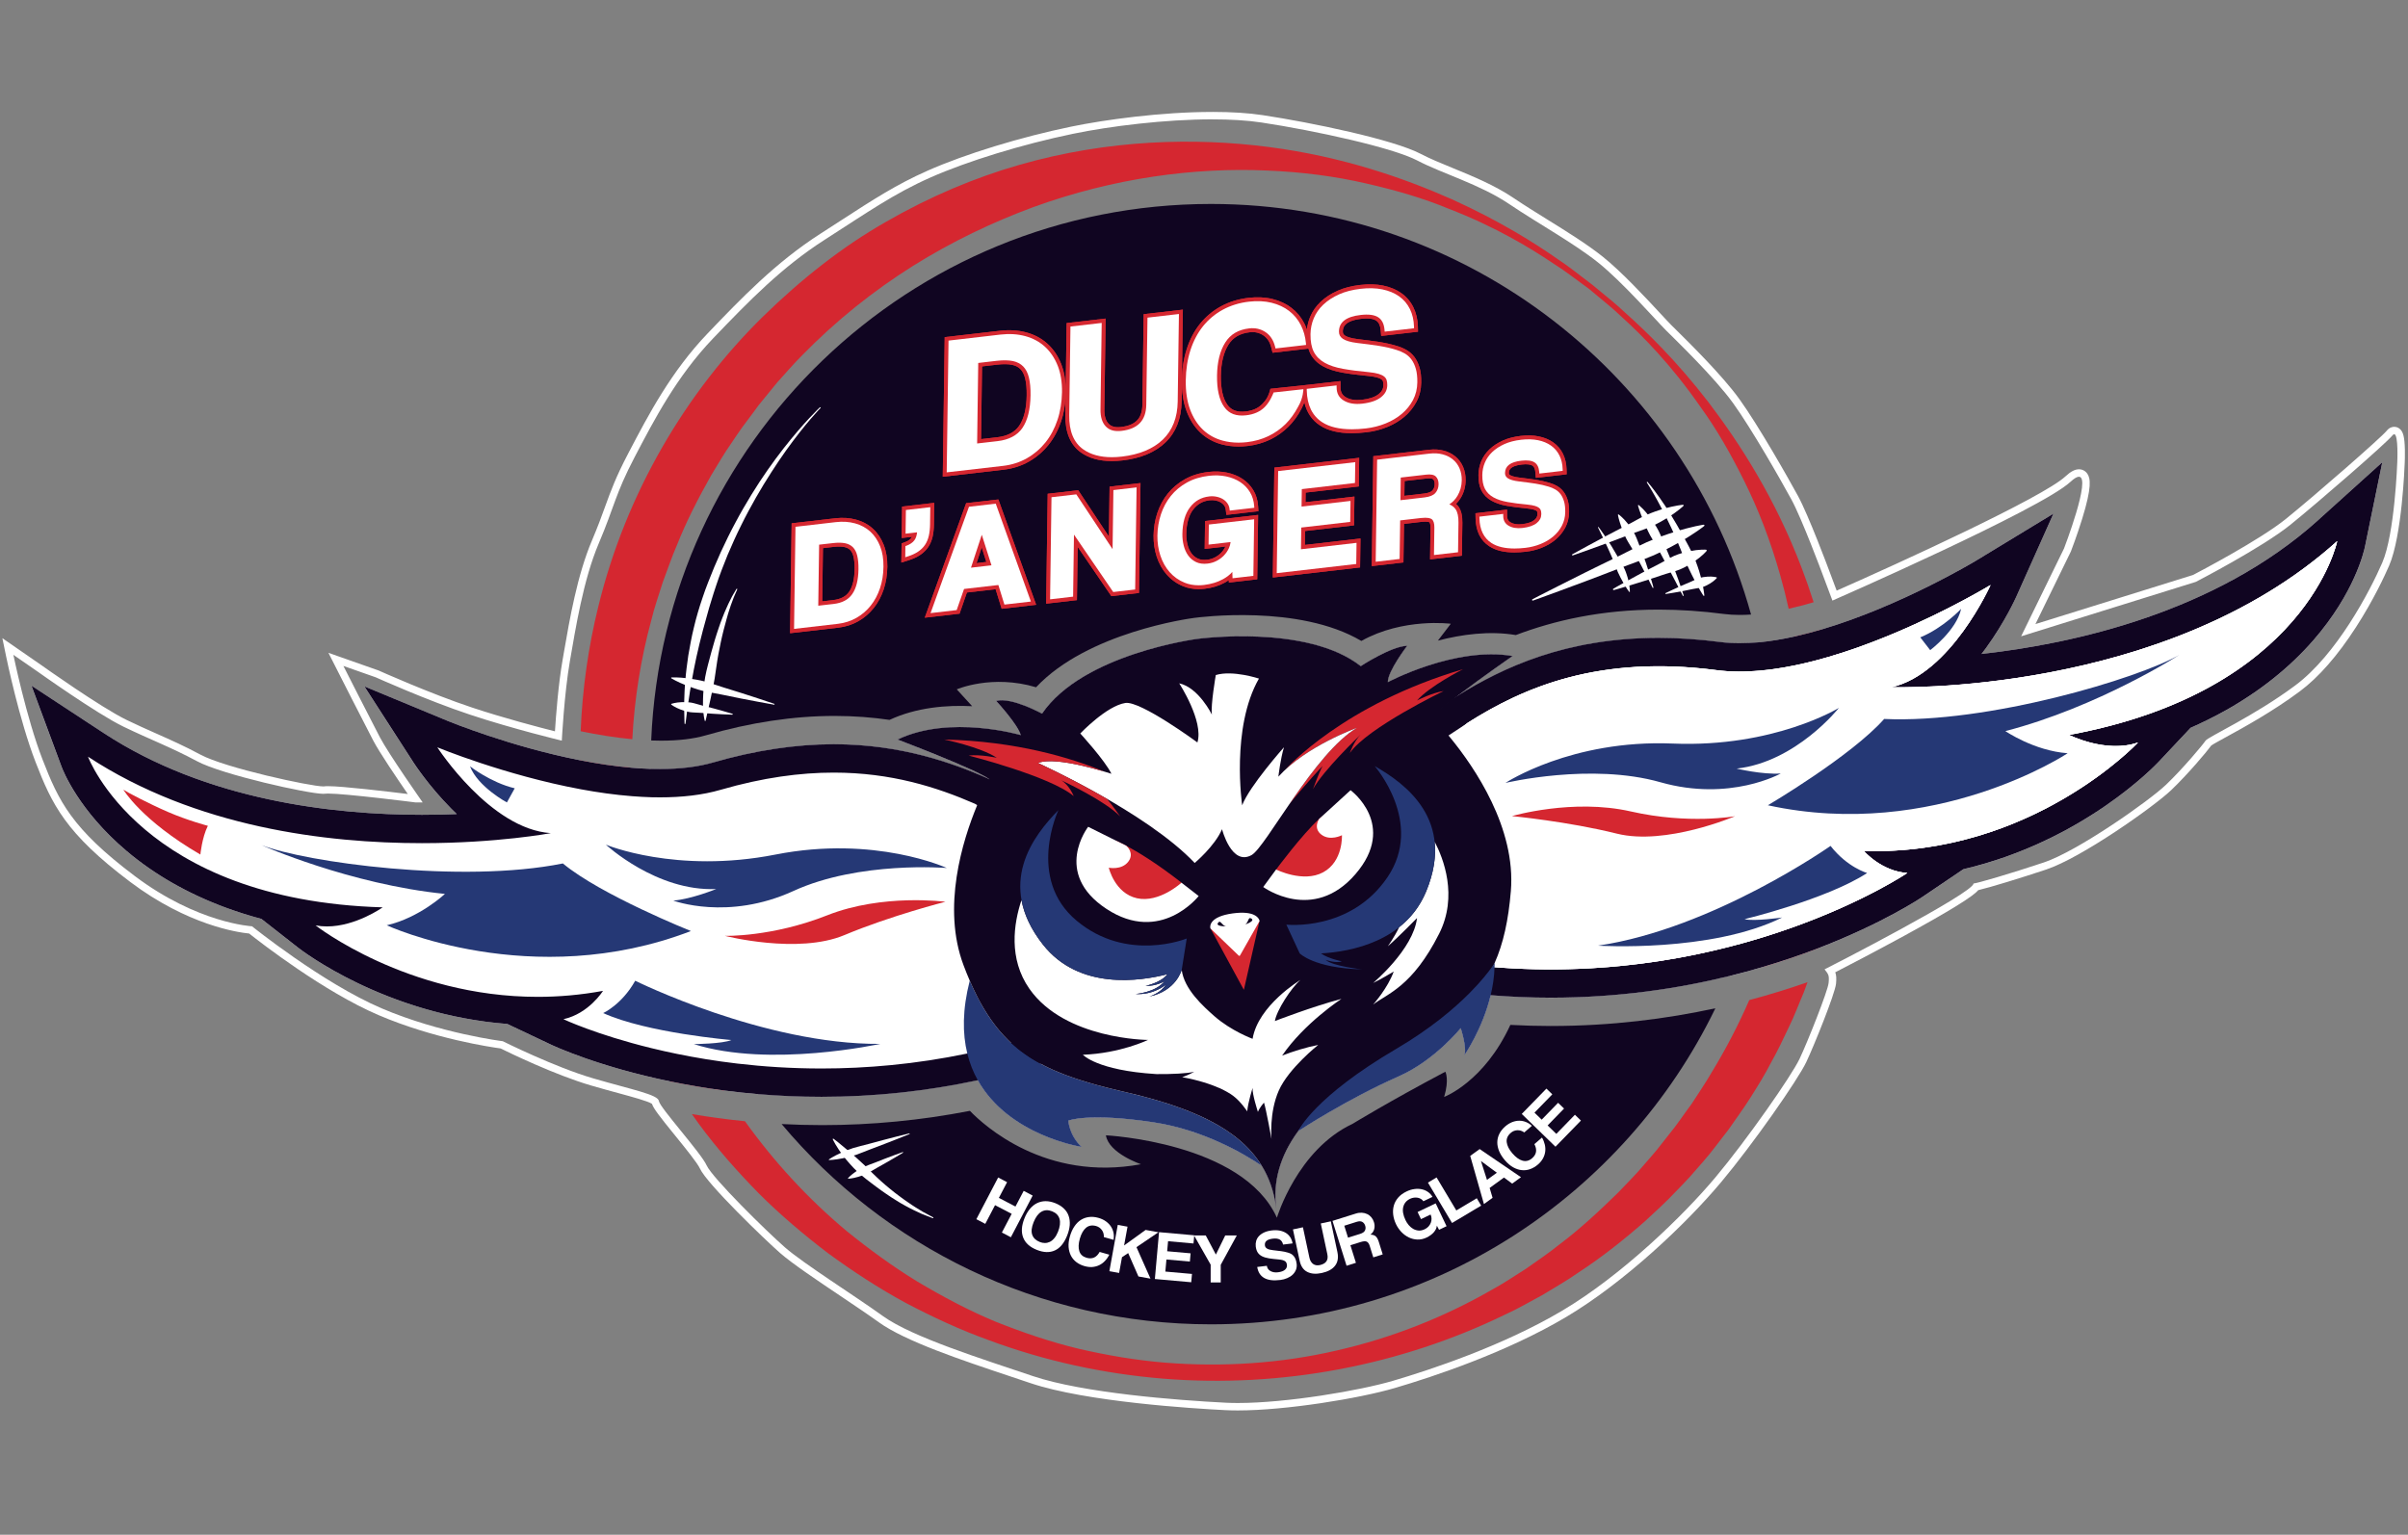 <?xml version="1.0" encoding="UTF-8"?>
<svg id="Calque_1" xmlns="http://www.w3.org/2000/svg" viewBox="0 0 2267.72 1445.67">
  <rect x="0" y="0" width="2267.72" height="1445.67" fill="#808080" stroke="none"/>
  <defs>
    <style>
      .cls-1 {
        fill: #fff;
      }

      .cls-2 {
        fill: #100521;
      }

      .cls-3 {
        fill: #253875;
      }

      .cls-4 {
        fill: #d52730;
      }
    </style>
  </defs>
  <path class="cls-2" d="M622.49,697.68c-3.05,0-6.12-.06-9.23-.18,11.67-281.1,243.23-505.38,527.17-505.38,242.62,0,446.99,163.76,508.61,386.75-3.66.24-7.22.37-10.73.37-5.21,0-10.12-.3-14.63-.88-21.09-2.77-41.84-4.14-61.68-4.14-54.06,0-98.46,10.33-134.47,23.98-24.99-4.21-51.13-.58-73.38,5.21l12.13-15.85s-44.67-5.94-84.26,16.18c-58.75-34.83-153.37-22.24-157.48-21.7-4.39.58-100.34,13.59-148.83,65.33-41.69-12.46-74.69,1.98-74.69,1.98l14.5,15.85c-23.8-1.19-52.35,1.04-77.8,12.89-16.03-2.32-33.24-3.72-51.71-3.72-38.67,0-79.47,6.12-121.22,18.25-11.55,3.35-25.78,5.06-42.33,5.06Z"/>
  <path class="cls-2" d="M1460.41,966.44c57.1,0,109.21-6.73,155.04-16.7-85.41,176.22-266.02,297.71-475.03,297.71-162.32,0-307.55-73.32-404.33-188.65,12.43.64,25.23,1.01,38.39,1.01,46.62,0,93.21-4.57,138.92-13.44,13.13,13.62,71.15,66.95,161.11,50.28,0,0-30.26-10.18-33.03-27.24,0,0,128.96,6.49,161.04,77.64,0,0,19.08-64.02,71.33-88.49,0,0,33.73-20.69,87.3-49.06,0,0,3.87,7.07-1.13,23.77,0,0,37.6-14.08,62.35-67.86,12.71.67,25.41,1.04,38.03,1.04Z"/>
  <path class="cls-2" d="M1668.08,719.8c0,2.96-.03,5.91-.09,8.87,0,1.34-.03,2.71-.06,4.05-.21,8.29-.58,16.52-1.16,24.68v.03c-.06.49-.09.98-.12,1.46-1.98,26.94-5.97,53.33-11.82,78.98-2.04,8.96-4.33,17.86-6.86,26.63v.03c-.15.64-.34,1.25-.55,1.86-1.01,3.6-2.1,7.19-3.2,10.76-1.19,3.84-2.44,7.65-3.72,11.46-3.5,10.36-7.31,20.6-11.46,30.69-48.51,11.95-105.31,20.48-168.63,20.48-18.8,0-37.82-.79-56.59-2.32-7.71,32.18-24.68,56.34-24.68,56.34,2.47-6.98-3.53-25.35-3.53-25.35,0,0-24.38,30.44-58.45,45.46-48.24,21.3-92.79,50.4-94.62,51.59l-.03.03-.03.03c-16.88,23.1-24.07,47.54-20.48,73.29l-.3-2.04c-2.04-14.63-6.55-27.42-13.44-38.67-15.36-10.39-54.06-33.7-101.72-40.92-62.01-9.39-80.45-1.62-80.45-1.62,0,0,.7,13.74,12.46,24.71,0,0-68.44-10.3-97.75-62.8-48.3,10.39-97.69,15.63-147.18,15.63-20.87,0-40.8-.91-59.63-2.5-6.83-9.39-13.38-18.98-19.62-28.83-2.25-3.6-4.51-7.22-6.7-10.91-1.89-3.14-3.75-6.31-5.58-9.51-.49-.85-.98-1.68-1.43-2.53-5.03-8.9-9.81-17.98-14.32-27.18v-.03c-11.03-22.52-20.51-45.89-28.31-70.06-1.19-3.78-2.38-7.56-3.5-11.37-4.08-13.77-7.65-27.79-10.6-42.02-1.4-6.7-2.68-13.47-3.81-20.26-3.17-18.68-5.3-37.69-6.43-57.01-.52-8.84-.82-17.73-.88-26.69,2.96.06,5.91.12,8.84.12,19.04,0,35.8-2.07,49.76-6.12,39.34-11.4,77.61-17.22,113.78-17.22,63.81,0,112.53,18.01,143.61,31.57l1.49.67,1.43.82c-10.82-8.71-86.45-37.45-86.45-37.45,49.58-23.74,116.01-4.17,116.01-4.17-2.56-9.84-23.13-32.21-23.13-32.21,14.5-3.84,43.15,12.01,43.15,12.01,38.39-56.43,145.84-70.39,145.84-70.39,0,0,103.51-14.32,154.31,25.63,0,0,28.7-18.83,43.7-19.14,0,0-18.41,24.04-18.19,34.22,0,0,63.29-33.88,117.47-24.62,0,0-28.61,19.81-50.77,36.75,41.84-25.81,100.71-53.84,188.32-53.84,18.71,0,38.33,1.34,58.26,3.93,5.64.73,11.73,1.1,18.07,1.1,5.64,0,11.43-.27,17.28-.79,1.92,8.68,3.63,17.46,5.12,26.3,3.32,19.65,5.55,39.61,6.61,59.94v.03c.43,7.89.67,15.81.73,23.8.03,1.55.03,3.08.03,4.63Z"/>
  <path class="cls-4" d="M1647.36,942.07c-10.09,23.04-21.85,45.83-35.44,68.1-5.82,10.09-12.49,19.72-18.86,29.65-7.01,9.35-13.68,19.62-21.06,28.49-3.84,4.88-7.71,9.75-11.55,14.66-3.87,4.78-7.77,9.02-11.67,13.59-7.56,9.11-16.3,17.77-24.77,26.66-17.52,17.16-35.74,34.25-55.89,49.36-9.78,7.98-20.39,14.93-30.75,22.34-10.79,6.73-21.36,14.08-32.73,20.17-44.67,25.66-94.13,45.31-146.27,57.13-52.08,12.07-106.8,15.69-161.26,11.34-27.24-2.25-54.33-6.86-81.09-13.04-26.75-6.43-52.87-15.36-78.47-25.57-25.44-10.57-49.85-23.62-73.5-37.69-23.4-14.26-46.01-30.9-66.83-47.75-36.51-30.53-68.5-65.42-95.65-103.36-17.64-1.74-34.34-4.05-49.97-6.73,2.13,3.05,4.27,6.06,6.43,9.08,17.13,23.34,36.41,45.04,56.62,65.67,20.29,20.29,43.21,39.61,65.18,56.31,23.8,17.4,47.51,32.85,72.83,46.62,25.35,13.38,51.31,25.47,78.13,35.13,53.39,19.87,109.18,31.93,165.1,36.44,111.89,8.99,224-12.98,321.08-60.18,12.34-5.55,23.92-12.43,35.77-18.74,11.43-6.98,23.1-13.56,33.98-21.24,22.31-14.6,43.06-31.11,62.74-48.42,9.54-8.96,19.26-17.55,28.31-27.27,4.51-4.72,9.35-9.51,13.56-14.2,4.11-4.69,8.2-9.39,12.28-14.05,8.84-9.96,15.97-20.17,23.95-30.17,7.19-10.45,14.75-20.6,21.39-31.23,6.7-10.6,13.26-21.21,18.92-32.24,6.06-10.79,11.37-21.88,16.55-32.94,5.45-10.91,9.57-22.34,14.35-33.37,1.16-3.14,2.32-6.28,3.44-9.45-16.82,5.91-35.13,11.64-54.88,16.88ZM1734.3,712.34c-.7-14.93-2.04-29.56-3.87-43.88-.03-.27-.06-.52-.12-.79v-.03c-2.13-16.73-5.03-33.03-8.5-48.79-1.92-8.81-4.02-17.46-6.31-25.93-8.59,2.56-17.25,4.81-25.84,6.73,1.49,8.65,2.8,17.46,3.93,26.42,2.29,18.16,3.75,36.9,4.33,56.07.15,5.24.24,10.51.24,15.81.06,13.29-.3,26.78-1.19,40.44-.52,8.38-1.22,16.82-2.13,25.32-2.13,18.8-5.15,37.91-9.11,57.1-2.41,11.73-5.18,23.52-8.35,35.35-.76,2.83-1.52,5.67-2.35,8.5-.12.43-.24.85-.37,1.31-1.28,4.51-2.62,9.02-4.02,13.53v.03c-3.26,10.51-6.83,21-10.73,31.42,19.26-5.7,36.96-11.79,52.9-17.92,3.17-10.79,5.94-21.57,8.38-32.33,1.68-7.25,3.17-14.5,4.51-21.76,2.13-11.46,3.87-22.88,5.21-34.25,1.55-12.74,2.62-25.38,3.29-37.91v-.12c.98-18.5.94-36.63.09-54.33ZM1684.47,573.42c7.77-1.74,15.63-3.81,23.52-6.12-3.53-11.15-7.31-21.97-11.31-32.42-24.87-65.45-57.93-116.83-87.88-156.2-30.35-39.31-58.41-66.37-78.19-84.04-9.66-9.2-17.73-15.21-22.88-19.65-5.27-4.33-7.98-6.58-7.98-6.58l-.03-.03s-2.8-2.13-8.26-6.31c-5.52-4.02-13.29-10.6-24.38-17.89-21.67-15.21-54.7-36.05-99.92-56.53-45.28-20.05-103-40.22-172.47-49.21-69.14-8.93-150.38-7.31-234.7,16.85-42.08,12.04-84.5,29.95-125.61,53.66-41.26,23.49-80.11,54.24-116.16,89.53-71.91,70.73-128.77,165.92-154.86,273.24-9.35,37.94-14.9,77.25-16.52,117.07,16.12,3.35,32.61,6.03,48.63,7.53,2.04-38.24,8.01-75.84,17.83-111.86,2.89-12.25,7.19-24.07,10.85-35.96,4.45-11.67,8.29-23.46,13.26-34.8,9.08-22.98,20.39-44.73,32.24-65.79,6.31-10.33,12.25-20.81,19.2-30.59,3.38-4.94,6.58-9.96,10.09-14.78l10.67-14.26,4.85-6.64,5.85-7.16c3.9-4.78,7.8-9.54,11.67-14.29,7.8-8.56,14.93-17.03,23.13-25.2,32.21-33.06,67.62-61.19,104.46-84.38,36.9-23.13,75.2-41.32,113.33-55.43,76.52-27.85,152.7-37.54,219.86-34.56,33.61,1.31,65.12,5.55,93.64,12.16,28.58,6.49,54.58,14.17,77.12,23.55,45.65,17.52,78.68,37.94,100.37,52.56,11.09,7.01,18.89,13.38,24.47,17.28,5,3.69,7.8,5.73,8.23,6.06l.03.03c.3.27,3.02,2.5,7.89,6.58,5.12,4.45,13.29,10.6,22.7,19.65,19.35,17.52,46.74,45.1,74.56,85.32,14.38,19.75,27.97,43.24,40.95,69.51,13.1,26.24,24.56,55.89,33.73,88.31,2.96,10.3,5.64,20.9,8.01,31.78ZM664.91,997.71c-2.35-4.24-4.63-8.53-6.86-12.83-.24-.49-.49-.94-.73-1.43-1.37-2.65-2.71-5.33-4.02-8.04-5.61-11.31-10.79-22.79-15.6-34.4v-.03c-6.7-16.12-12.62-32.48-17.8-49.06-.46-1.43-.88-2.86-1.31-4.3-2.83-9.26-5.42-18.56-7.71-27.94v-.03c-3.44-13.8-6.31-27.73-8.62-41.69-.76-4.54-1.46-9.08-2.07-13.65-2.59-18.1-4.24-36.26-4.97-54.36-.43-8.93-.61-17.89-.52-26.78-16.12-1.4-32.48-3.87-48.36-7.01.06,9.08.3,18.19.76,27.3,1.46,29.77,5.18,59.57,11.15,89.04,4.42,21.73,10.06,43.24,16.97,64.45.91,2.89,1.89,5.76,2.86,8.62,3.53,10.36,7.4,20.6,11.55,30.75,4.08,9.9,8.44,19.72,13.01,29.41,3.08,6.46,6.22,12.89,9.48,19.26.4.76.79,1.52,1.22,2.29,5.61,10.7,11.67,21.18,18.07,31.45,15.57,3.23,32.54,6.16,50.8,8.53-6.09-9.69-11.85-19.53-17.31-29.53ZM1496.58,272.23l.03.03v-.03h-.03Z"/>
  <g>
    <path class="cls-1" d="M2243.51,435.44l-16.33,79.62c-.88,4.3-9.78,43.45-48.45,87.94-22.49,25.84-50.58,48.24-83.49,66.61-10.3,5.73-21.06,11.06-32.27,16l-30.08,32.03c-3.44,3.69-71.43,74.87-183.87,101.14l-37.85,25.6c-2.83,1.95-38.15,25.44-98.36,48.66-15.94,6.12-33.64,12.22-52.9,17.92-9.87,2.93-20.17,5.73-30.87,8.35-48.51,11.95-105.31,20.48-168.63,20.48-18.8,0-37.82-.79-56.59-2.32-7.71,32.18-24.68,56.34-24.68,56.34,2.47-6.98-3.53-25.35-3.53-25.35,0,0-24.38,30.44-58.45,45.46-48.24,21.3-92.79,50.4-94.62,51.59l-.03.03-.03.03c-16.88,23.1-24.07,47.54-20.48,73.29l-.3-2.04c-2.04-14.63-6.55-27.42-13.44-38.67-15.36-10.39-54.06-33.7-101.72-40.92-62.01-9.39-80.45-1.62-80.45-1.62,0,0,.7,13.74,12.46,24.71,0,0-68.44-10.3-97.75-62.8-48.3,10.39-97.69,15.63-147.18,15.63-20.87,0-40.8-.91-59.63-2.5-10.97-.94-21.57-2.07-31.78-3.41-18.25-2.38-35.23-5.3-50.8-8.53-68.01-13.96-109.55-33.31-112.23-34.56l-41.44-19.62c-115.43-8.99-193.5-69.11-197-71.85l-34.62-27.12c-11.82-3.14-23.28-6.8-34.31-10.88-35.35-13.13-66.52-30.99-92.67-53.11-45.01-38.06-59.76-75.42-61.28-79.53l-28.28-76.18,67.92,44.58c97.05,63.69,216.63,77.06,299.84,77.06,11.52,0,22.49-.24,32.76-.67-1.71-1.65-3.44-3.35-5.18-5.09-21.3-21.48-34.92-42.51-35.5-43.39l-46.32-71.79,78.95,32.7c.79.34,58.45,23.98,124.26,36.9,15.88,3.14,32.24,5.61,48.36,7.01,6.06.52,12.13.88,18.1,1.1,2.96.06,5.91.12,8.84.12,19.04,0,35.8-2.07,49.76-6.12,39.34-11.4,77.61-17.22,113.78-17.22,63.81,0,112.53,18.01,143.61,31.57l1.49.67,1.43.82c-10.82-8.71-86.45-37.45-86.45-37.45,49.58-23.74,116.01-4.17,116.01-4.17-2.56-9.84-23.13-32.21-23.13-32.21,14.5-3.84,43.15,12.01,43.15,12.01,38.39-56.43,145.84-70.39,145.84-70.39,0,0,103.51-14.32,154.31,25.63,0,0,28.7-18.83,43.7-19.14,0,0-18.41,24.04-18.19,34.22,0,0,63.29-33.88,117.47-24.62,0,0-28.61,19.81-50.77,36.75,41.84-25.81,100.71-53.84,188.32-53.84,18.71,0,38.33,1.34,58.26,3.93,5.64.73,11.73,1.1,18.07,1.1,5.64,0,11.43-.27,17.28-.79,11.12-1.01,22.55-2.93,34.07-5.45,8.59-1.92,17.25-4.17,25.84-6.73,74.2-21.94,144.25-64.11,145.2-64.66l73.13-44.46-34.92,78.13c-.43.98-10.7,23.8-28.46,48.3-1.46,1.98-2.89,3.9-4.36,5.79,85.84-9.6,220.19-38.76,317.09-126.15l60.33-54.42Z"/>
    <path class="cls-2" d="M2183.18,489.86c-96.9,87.39-231.25,116.56-317.09,126.15,1.46-1.89,2.89-3.81,4.36-5.79,17.77-24.5,28.03-47.32,28.46-48.3l34.92-78.13-73.13,44.46c-.94.55-71,42.72-145.2,64.66-8.59,2.56-17.25,4.81-25.84,6.73-11.52,2.53-22.95,4.45-34.07,5.45-5.85.52-11.64.79-17.28.79-6.34,0-12.43-.37-18.07-1.1-19.93-2.59-39.55-3.93-58.26-3.93-87.61,0-146.48,28.03-188.32,53.84-1.92,1.16-3.78,2.32-5.61,3.47l-1.4.88-1.28,1.04-108.97,89.5-1.77,1.46-1.49,1.74c-.73.85-8.01,9.42-15.14,22.73-6.98,12.98-13.83,30.5-14.29,49.79-.09,2.77-.03,5.61.18,8.44.34,4.6,1.07,9.26,2.32,13.96.85,3.38,1.95,6.76,3.32,10.15,1.71,4.17,3.75,8.2,6.09,12.07,6.03,9.87,14.23,18.71,24.59,26.45,11.24,8.41,25.05,15.57,41.5,21.54,1.25.46,2.53.88,3.81,1.31,1.52.55,3.08,1.07,4.66,1.52,4.21,1.37,8.59,2.65,13.1,3.84,17.77,4.75,37.91,8.38,60.55,10.91,1.95.24,3.9.46,5.91.64,3.53.4,7.13.73,10.79,1.04l3.29.27c18.77,1.52,37.79,2.32,56.59,2.32,63.32,0,120.12-8.53,168.63-20.48,10.7-2.62,21-5.42,30.87-8.35,19.26-5.7,36.96-11.79,52.9-17.92,60.21-23.22,95.53-46.71,98.36-48.66l37.85-25.6c112.44-26.27,180.42-97.45,183.87-101.14l30.08-32.03c11.21-4.94,21.97-10.27,32.27-16,32.91-18.37,61-40.77,83.49-66.61,38.67-44.49,47.57-83.65,48.45-87.94l16.33-79.62-60.33,54.42ZM1948.42,692.2s2.04,1.04,5.55,2.44c.61.24,1.25.52,1.95.76.91.37,1.89.73,2.93,1.1.46.15.91.3,1.4.49.98.34,2.01.67,3.08.98.52.18,1.07.34,1.58.49.61.18,1.22.37,1.83.52.55.15,1.07.3,1.62.46.12.03.24.06.34.09.03,0,.06,0,.09.03.91.21,1.83.43,2.77.67.12.03.27.06.43.09,1.25.27,2.53.55,3.84.79,1.04.18,2.07.37,3.17.55,1.19.18,2.44.37,3.66.49.03.03.06.03.09,0,1.62.21,3.23.37,4.88.46.18,0,.4.03.61.03.52.03,1.07.06,1.62.06.43,0,.88.03,1.31.03.46.03.94.03,1.4.03,1.31,0,2.65-.03,3.99-.12,1.28-.06,2.56-.18,3.84-.3,2.56-.27,5.12-.73,7.68-1.34.79-.18,1.55-.4,2.35-.64,1.01-.27,2.04-.58,3.05-.94,0,0-1.74,1.83-5.09,5.03-.3.27-.64.58-.94.88-.7.67-1.46,1.37-2.25,2.1-.73.67-1.52,1.37-2.38,2.13-.58.55-1.22,1.1-1.86,1.65-.52.46-1.07.94-1.62,1.43-3.72,3.23-8.17,6.92-13.29,10.94-1.28,1.01-2.59,2.01-3.96,3.05-1.37,1.01-2.77,2.07-4.24,3.17-.91.67-1.83,1.34-2.74,1.98-2.1,1.52-4.24,3.05-6.46,4.57-1.07.76-2.19,1.52-3.32,2.29-6.16,4.14-12.86,8.41-20.08,12.68-1.28.76-2.56,1.52-3.87,2.25-6.95,3.99-14.38,7.98-22.24,11.82-.76.4-1.55.76-2.35,1.13-.12.09-.27.15-.4.21-1.46.7-2.93,1.37-4.39,2.07-1.22.58-2.44,1.13-3.69,1.68-3.72,1.68-7.5,3.32-11.4,4.91-1.28.52-2.59,1.07-3.9,1.58-2.62,1.04-5.3,2.07-7.98,3.08-3.63,1.31-7.28,2.62-11,3.87-7.28,2.44-14.78,4.69-22.55,6.7-.91.21-1.8.46-2.71.7-.88.24-1.8.46-2.71.67-.4.12-.79.21-1.22.3-1.62.4-3.23.76-4.85,1.13-1.65.37-3.29.73-4.97,1.1-4.54.94-9.14,1.83-13.83,2.59-.82.15-1.62.27-2.44.4-2.04.34-4.11.64-6.19.91-1.16.18-2.35.37-3.53.49-.76.12-1.52.21-2.29.3-1.16.15-2.32.27-3.5.4-1.77.21-3.53.4-5.33.55-.06.03-.12.03-.18.03-.61.06-1.25.12-1.92.18-1.8.18-3.63.34-5.45.43-.18.06-.37.06-.58.06-.03.03-.06.03-.12,0-5.03.4-10.15.64-15.33.76-.94.03-1.89.06-2.86.06-5.3.09-10.67.06-16.12-.09l.03.06s.03,0,.03.03c0,0,0,.03.06.06,0,0,0,.03.03.06h.03c.06.06.15.15.21.24v.03h.03c.09.09.18.18.3.34.24.27.55.58.91.94.18.18.4.37.61.61.21.21.43.43.67.64,1.22,1.16,2.77,2.56,4.63,3.99.09.09.18.15.27.24.27.21.55.43.85.67.79.61,1.65,1.22,2.56,1.86.61.43,1.25.85,1.92,1.28.27.18.58.4.91.58.46.3.94.61,1.43.88.27.18.58.34.88.52.43.24.82.46,1.25.7,1.28.7,2.62,1.37,4.02,2.01.46.21.94.43,1.4.61.49.21.98.43,1.46.61,1.13.46,2.29.88,3.47,1.28.09.03.21.06.3.09.79.21,1.58.46,2.38.67.94.27,1.92.49,2.89.7.46.12.91.18,1.4.27,1.01.18,2.01.34,3.05.46.37.03.7.09,1.1.12.58.06,1.19.12,1.77.15,0,0-2.65,1.8-7.77,4.88-.85.52-1.8,1.07-2.77,1.65-3.81,2.25-8.59,5-14.35,8.11-1.28.67-2.56,1.37-3.93,2.1-2.71,1.4-5.61,2.89-8.68,4.45-2.29,1.16-4.69,2.35-7.19,3.57-4.17,2.01-8.59,4.11-13.32,6.25-2.68,1.22-5.42,2.44-8.26,3.69-1.4.64-2.86,1.25-4.3,1.86-1.46.64-2.93,1.28-4.45,1.89-.76.34-1.55.67-2.35.98-1.37.58-2.77,1.16-4.21,1.74-1.16.49-2.29.94-3.47,1.4-1.13.46-2.29.91-3.47,1.37-4.66,1.86-9.48,3.69-14.47,5.52-1.4.52-2.8,1.04-4.24,1.52-4.66,1.71-9.48,3.35-14.41,5-1.31.46-2.59.88-3.93,1.31-2.5.82-5.03,1.62-7.59,2.41-2.56.82-5.15,1.62-7.8,2.41-2.19.67-4.45,1.34-6.7,1.98-2.65.76-5.33,1.52-8.04,2.29-3.5.98-7.07,1.92-10.7,2.83-1.8.49-3.63.94-5.48,1.4-1.83.46-3.69.88-5.55,1.34-4.08,1.01-8.26,1.98-12.49,2.89-2.1.49-4.21.94-6.37,1.37-2.13.49-4.3.91-6.46,1.34-2.83.58-5.7,1.13-8.59,1.68-1.55.3-3.14.58-4.72.88-5.94,1.07-11.98,2.07-18.1,2.99-1.58.24-3.17.49-4.75.7-7.53,1.13-15.21,2.1-23.04,2.96-1.31.15-2.62.3-3.93.43-10.48,1.1-21.21,1.98-32.18,2.59-2.04.12-4.11.21-6.19.3-1.89.09-3.81.18-5.73.24-.34.03-.67.06-1.04.03-1.8.09-3.63.15-5.45.18-2.89.12-5.79.18-8.71.21-3.5.06-7.07.09-10.63.09h-.12c-3.44,0-6.89-.03-10.39-.09h-.15c-3.5-.06-7.01-.15-10.54-.24-1.92-.06-3.87-.12-5.82-.21-1.95-.09-3.93-.15-5.88-.27-1.89-.09-3.78-.18-5.7-.3-2.74-.15-5.52-.3-8.29-.52-1.65-.09-3.32-.21-4.97-.37-.34-.03-.67-.03-1.04-.06-.55-.06-1.1-.09-1.65-.15-.24,0-.52-.03-.76-.06-.76-.06-1.49-.12-2.25-.18-3.29-.27-6.52-.58-9.66-.91-1.22-.12-2.38-.24-3.53-.37-5.06-.55-9.93-1.13-14.63-1.8-2.89-.4-5.73-.82-8.5-1.25-1.13-.18-2.25-.34-3.35-.52-1.31-.21-2.59-.43-3.87-.67-4.17-.73-8.2-1.49-12.07-2.29-1.65-.34-3.23-.67-4.81-1.04-2.07-.46-4.08-.91-6.06-1.4-.94-.21-1.86-.46-2.77-.7-4.57-1.16-8.9-2.35-12.98-3.63-4.85-1.49-9.35-3.08-13.59-4.72-2.32-.91-4.54-1.83-6.67-2.77-.98-.4-1.92-.82-2.83-1.28-.61-.27-1.22-.55-1.8-.82-4.88-2.32-9.26-4.75-13.22-7.28-.76-.46-1.49-.94-2.19-1.43-.7-.46-1.4-.94-2.07-1.43-1.37-.94-2.65-1.92-3.9-2.93-3.2-2.53-6-5.12-8.47-7.77-.43-.46-.82-.88-1.22-1.34-.58-.64-1.13-1.28-1.68-1.95-1.98-2.44-3.69-4.91-5.15-7.4,0-.03-.03-.06-.09-.12-.73-1.25-1.37-2.5-1.98-3.75-.27-.52-.52-1.07-.76-1.62-.43-.91-.79-1.83-1.13-2.74-.27-.73-.52-1.43-.76-2.13-.24-.73-.49-1.46-.67-2.19-.03-.03-.03-.06-.03-.09-.03-.15-.09-.3-.12-.46-.21-.82-.43-1.65-.61-2.47-.27-1.22-.52-2.44-.7-3.63-.06-.55-.12-1.07-.18-1.62-.03-.12-.06-.21-.06-.34-.03-.27-.06-.58-.06-.85-.09-.76-.15-1.49-.18-2.25-.03-.06-.03-.12-.03-.18-.09-1.8-.12-3.6-.03-5.36,0-.79.06-1.58.12-2.35.03-.58.09-1.19.15-1.77v-.09c.09-.88.18-1.74.3-2.56.03-.3.09-.55.12-.82.12-.82.27-1.65.43-2.44.15-.88.34-1.74.55-2.59.18-.88.4-1.74.61-2.59,0-.03,0-.06.03-.09.12-.49.24-.98.4-1.43.24-.91.52-1.8.79-2.68.21-.67.43-1.34.67-2.01.21-.67.46-1.31.7-1.95.43-1.19.88-2.38,1.37-3.53,1.58-3.84,3.32-7.4,5.09-10.6.03-.06.06-.12.12-.21v-.03c.37-.64.73-1.28,1.07-1.89.18-.27.34-.58.49-.82,2.07-3.57,4.08-6.55,5.73-8.9,1.58-2.19,2.83-3.81,3.57-4.69.12-.18.24-.3.34-.43l.09-.09c.06-.09.12-.18.18-.21.03-.06.06-.09.06-.09l12.1-10.82,21.54-19.29,6.83-6.09,34.98-31.29,15.27-10.03,18.1-11.88.12-.09h.03c1.34-.88,2.71-1.71,4.08-2.56.88-.55,1.77-1.1,2.68-1.65.09-.06.18-.12.3-.18.18-.12.4-.24.61-.37.12-.06.24-.15.37-.21,2.04-1.25,4.08-2.47,6.19-3.69.85-.49,1.74-1.01,2.62-1.52,5.36-3.05,10.91-6.03,16.64-8.93,2.07-1.07,4.17-2.1,6.31-3.11,1.77-.85,3.6-1.71,5.42-2.53.88-.43,1.8-.85,2.71-1.25,7.16-3.2,14.66-6.22,22.46-8.99,1.13-.43,2.32-.82,3.47-1.19.7-.27,1.4-.52,2.1-.73.43-.18.88-.3,1.31-.43.21-.09.43-.18.64-.21,1.62-.55,3.23-1.07,4.88-1.55,6.16-1.92,12.49-3.66,19.04-5.21,1.65-.4,3.32-.79,5.03-1.16,1.37-.34,2.77-.64,4.14-.91.09-.03.21-.03.3-.06,1.52-.3,3.05-.61,4.6-.88.06-.03.12-.06.18-.03,1.07-.21,2.1-.4,3.17-.61,3.17-.58,6.37-1.1,9.63-1.55,1.28-.21,2.59-.4,3.9-.55,1.68-.24,3.38-.46,5.09-.67.06,0,.12-.03.18,0,1.58-.21,3.2-.4,4.81-.55.3-.06.64-.09.94-.12,1.58-.15,3.2-.3,4.81-.43,5.45-.49,11.03-.85,16.73-1.07,1.65-.06,3.29-.12,4.97-.15h.03c.88-.03,1.8-.03,2.68-.06,18.98-.34,39.4.76,61.43,3.63,1.4.18,2.8.34,4.21.49,2.1.21,4.24.4,6.43.52.82.06,1.68.09,2.56.12.24.03.52.03.79.03.55.06,1.13.06,1.68.06,2.59.09,5.24.12,7.89.09,1.19,0,2.38-.03,3.57-.06,5.52-.15,11.12-.55,16.79-1.1.24-.03.46-.06.7-.09,1.58-.15,3.2-.34,4.78-.55l3.57-.46c7.89-1.1,15.85-2.53,23.83-4.24,2.41-.55,4.85-1.1,7.28-1.68.94-.21,1.89-.43,2.8-.67,1.49-.37,3.02-.76,4.51-1.13,2.19-.58,4.39-1.16,6.58-1.77,2.35-.64,4.69-1.31,7.04-1.98,3.87-1.16,7.74-2.32,11.58-3.57,3.32-1.07,6.64-2.16,9.93-3.26.21-.09.4-.15.61-.21,2.44-.82,4.85-1.68,7.25-2.56,16.91-6.06,33.09-12.74,47.87-19.35,1.74-.79,3.44-1.55,5.15-2.35,10.79-4.91,20.75-9.75,29.56-14.23,1.13-.58,2.25-1.13,3.35-1.71,12.34-6.31,22.21-11.76,28.7-15.48.94-.55,1.8-1.04,2.59-1.49l.18-.09c.73-.43,1.37-.82,1.98-1.16,2.59-1.49,3.99-2.35,3.99-2.35,0,0-37.48,83.89-93.34,96.2,0,0,1.37.06,3.99.06,1.19.06,2.65.06,4.33.06,1.77,0,3.81,0,6.12-.06h.7c2.1-.03,4.42-.06,6.92-.15.58,0,1.13-.03,1.71-.03.06-.03.09-.03.15,0,1.68-.03,3.44-.09,5.27-.18h.24c1.19-.03,2.41-.09,3.66-.15,1.34-.06,2.71-.12,4.11-.18,1.04-.06,2.13-.09,3.2-.15,1.1-.06,2.22-.12,3.35-.18,1.4-.09,2.8-.18,4.24-.24,1.07-.09,2.16-.15,3.23-.21,1.46-.09,2.93-.18,4.42-.3,3.32-.24,6.76-.52,10.33-.82,2.68-.21,5.42-.46,8.2-.73,3.11-.3,6.25-.61,9.48-.94,1.98-.21,3.96-.43,5.97-.67,2.68-.3,5.39-.64,8.17-.98,1.98-.24,4.02-.52,6.06-.76,1.13-.15,2.25-.3,3.35-.46,1.07-.15,2.16-.3,3.23-.46,2.16-.3,4.33-.61,6.52-.94,1.71-.24,3.44-.52,5.18-.79,4.33-.67,8.75-1.37,13.19-2.16,2.32-.4,4.66-.79,7.01-1.22,2.38-.43,4.72-.88,7.1-1.34,1.8-.34,3.6-.7,5.42-1.04,1.19-.24,2.38-.49,3.6-.73,1.8-.37,3.6-.73,5.42-1.13,3.05-.64,6.09-1.28,9.17-1.98,1.89-.43,3.81-.85,5.73-1.31.27-.03.55-.12.82-.18,3.47-.82,6.95-1.65,10.45-2.53.18-.03.37-.06.55-.12.43-.09.88-.21,1.31-.3,1.92-.49,3.84-.98,5.76-1.49.52-.12,1.07-.27,1.62-.43,1.4-.37,2.8-.73,4.21-1.1.21-.06.46-.12.67-.18l2.65-.73c2.47-.67,4.94-1.37,7.37-2.07,1.01-.27,2.01-.58,3.05-.88,1.71-.49,3.38-.98,5.09-1.49,1.4-.43,2.8-.82,4.21-1.25,1.19-.37,2.38-.76,3.57-1.13,10.45-3.26,21-6.83,31.57-10.76.64-.24,1.28-.46,1.92-.7,1.1-.43,2.19-.82,3.29-1.25,3.44-1.31,6.86-2.65,10.3-4.02,2.93-1.19,5.82-2.41,8.75-3.63.4-.15.82-.3,1.22-.49.43-.18.85-.37,1.25-.52.58-.24,1.16-.52,1.71-.76,3.57-1.52,7.1-3.08,10.67-4.69,10.45-4.75,20.87-9.87,31.14-15.42,5.15-2.74,10.27-5.61,15.36-8.59,5.09-2.96,10.12-6.03,15.11-9.2,4.69-2.99,9.35-6.06,13.96-9.23.98-.67,1.95-1.34,2.93-2.04,3.26-2.25,6.46-4.57,9.66-6.95,1.1-.79,2.19-1.62,3.26-2.44,4.33-3.26,8.65-6.64,12.89-10.15.37-.27.7-.55,1.07-.85,2.01-1.65,4.02-3.35,6-5.06.49-.4.94-.79,1.4-1.22,2.1-1.8,4.21-3.66,6.28-5.52,0,0-29.01,141.33-252.61,182.53Z"/>
  </g>
  <g>
    <g>
      <path class="cls-4" d="M1077.04,295.94l-1.19,85.23c-.18,12.98-6.4,19.47-20.14,21.06-5.3.61-9.14-.37-11.7-3.05-2.71-2.86-4.08-7.37-3.99-13.41l1.19-85.69-36.72,4.24-.85,60.85c-.27-8.14-1.62-15.54-4.14-21.97-3.02-7.68-7.34-14.14-12.83-19.17-5.52-5.09-12.25-8.75-20.02-10.88-7.62-2.07-15.97-2.62-24.87-1.58l-52.11,6-1.83,131.49,57.35-6.64c8.56-.98,16.55-3.53,23.68-7.59,7.13-4.05,13.38-9.35,18.53-15.78,5.12-6.4,9.14-13.93,11.98-22.37,2.29-6.92,3.66-14.41,4.14-22.31l-.21,16.64c-.24,16.33,4.75,28.22,14.81,35.29,7.59,5.33,17.28,8.01,28.92,8.01,3.2,0,6.52-.21,9.96-.61,17.25-1.98,30.87-7.68,40.53-16.94,9.87-9.45,14.99-22.4,15.24-38.46l.27-19.99v-.21l.91-66.43-36.9,4.27ZM923.89,413.62l.94-68.5,14.38-1.65c5.55-.64,10.24-.58,13.96.18,3.26.7,5.82,2.01,7.8,4.02,2.04,2.07,3.53,5.03,4.45,8.78,1.07,4.24,1.55,9.6,1.46,15.88-.18,12.55-2.56,22.21-7.07,28.74-4.27,6.16-11.03,9.69-20.72,10.82l-15.21,1.74Z"/>
      <path class="cls-4" d="M1336.88,346.49c-1.1-3.87-2.68-7.22-4.66-9.93-2.07-2.83-4.63-5.15-7.68-6.89-2.71-1.55-5.67-2.8-8.62-3.66-5.03-1.58-10.6-2.86-16.58-3.81-5.82-.91-12.74-1.83-20.6-2.74-7.16-.88-10.51-2.32-12.1-3.35-1.49-1.04-2.07-2.07-2.04-3.81.03-2.74.15-10.03,17.28-12.01,6.46-.76,11.34-.18,14.08,1.65,2.5,1.65,3.9,4.6,4.3,9.05l.46,5.45,34.68-3.99-.12-4.91c-.18-6.64-1.62-12.71-4.21-18.01-2.65-5.45-6.49-9.96-11.43-13.44-4.78-3.35-10.54-5.76-17.13-7.1-6.4-1.31-13.65-1.49-21.57-.58-8.14.94-15.36,2.8-21.45,5.55-6.16,2.74-11.43,6.19-15.69,10.24-4.42,4.17-7.74,8.93-9.93,14.17-1.62,3.9-2.65,7.95-3.11,12.1-.7-2.07-1.52-4.08-2.5-5.97-2.93-5.73-6.95-10.57-12.01-14.47-5-3.87-11.03-6.67-17.92-8.38-6.76-1.68-14.38-2.04-22.61-1.1-9.35,1.1-18.01,3.75-25.69,7.89-7.74,4.17-14.38,9.72-19.81,16.42-5.39,6.67-9.63,14.69-12.55,23.74-2.93,8.93-4.48,18.83-4.63,29.5v.21c-.15,10.97,1.31,20.63,4.3,28.67,3.05,8.2,7.4,15.05,12.95,20.36,5.61,5.33,12.37,9.11,20.14,11.21,5.06,1.34,10.42,2.04,16,2.04,2.74,0,5.52-.18,8.35-.49,7.71-.88,14.9-2.93,21.33-6.03,6.46-3.11,12.22-7.19,17.19-12.1,4.91-4.88,9.08-10.6,12.34-17,1.01-1.92,1.89-3.96,2.71-6,2.22,9.54,7.19,16.88,14.87,21.85,7.47,4.81,17.25,7.22,29.71,7.22,4.3,0,8.93-.3,13.93-.88,6.7-.76,13.19-2.41,19.32-4.88,6.16-2.47,11.64-5.73,16.3-9.66,4.72-3.99,8.56-8.75,11.4-14.08,2.93-5.52,4.45-11.67,4.54-18.31.06-5.42-.43-9.9-1.52-13.74ZM1196.4,366.24c-1.62,6.83-4.05,10.79-7.95,14.63-3.84,3.78-8.84,5.97-15.33,6.73-8.04.91-13.56-1.1-17.31-6.4-4.17-5.88-6.22-15.08-6.06-27.33.18-12.16,2.59-22,7.19-29.28,4.27-6.76,10.79-10.57,19.9-11.61,4.88-.58,9.14.4,12.95,2.93,3.75,2.5,6.19,6.37,7.53,11.76l1.1,4.6,33.79-3.9c.49,1.65,1.07,3.23,1.77,4.63,2.53,4.94,6.49,8.96,11.79,11.91,4.88,2.74,11.09,4.78,18.47,6.09,6.95,1.25,15.24,2.32,24.59,3.17,3.53.37,6.43.88,8.53,1.52,2.16.67,3.32,1.37,3.9,1.86.76.64,1.01,1.19,1.1,1.55.34,1.04.46,2.29.46,3.69-.06,3.35-1.46,6.03-4.45,8.44-3.41,2.74-8.71,4.54-15.78,5.36-6.28.7-11.43-.12-15.3-2.47-3.35-2.04-4.85-4.88-4.88-9.23l-.03-5.94-29.16,3.35-36.81,3.93Z"/>
      <path class="cls-4" d="M832.26,513.27c-2.38-6.06-5.79-11.18-10.15-15.18-4.39-4.02-9.75-6.95-15.91-8.62-6-1.65-12.58-2.07-19.56-1.28l-41.11,4.75-1.46,103.51,45.46-5.24c6.76-.79,13.04-2.8,18.68-6,5.61-3.17,10.51-7.37,14.57-12.43,4.02-5.03,7.19-10.94,9.42-17.55,2.16-6.55,3.32-13.71,3.44-21.3.09-7.74-1.04-14.69-3.38-20.66ZM774.31,566.47l.7-50.16,9.93-1.16c4.14-.46,7.62-.43,10.33.15,2.25.49,4.02,1.37,5.36,2.74,1.4,1.43,2.47,3.5,3.11,6.16.79,3.17,1.16,7.16,1.1,11.88-.15,9.42-1.89,16.61-5.21,21.39-3.05,4.42-7.98,6.98-15.05,7.8l-10.27,1.19Z"/>
      <path class="cls-4" d="M878.26,505.57c.78-3.42,1.21-7.31,1.27-11.57l.28-20.32-30.26,3.49-.41,29.62,9.72-1.12c-.19.39-.4.74-.63,1.05-1.2,1.6-3.13,2.91-5.74,3.88l-3.42,1.28-.25,18.03,7.05-2.23c4.16-1.32,7.75-2.97,10.69-4.94,3.09-2.06,5.63-4.54,7.55-7.37,1.91-2.81,3.31-6.11,4.15-9.79Z"/>
      <path class="cls-4" d="M940.19,470.48l-30.32,3.47-38.97,107.87,32.76-3.78,6.92-19.93,27.03-3.11,5.7,18.44,32.48-3.75-35.59-99.22ZM924.53,515.58l4.36,13.77-9.26,1.1,4.91-14.87Z"/>
      <polygon class="cls-4" points="1044.28 505.42 1015.41 461.79 986.65 465.11 985.21 568.62 1014.19 565.28 1014.89 515.13 1046.61 561.53 1072.63 558.53 1074.07 455.02 1044.94 458.38 1044.28 505.42"/>
      <path class="cls-4" d="M1139.14,471.22c2.05-.23,4.05-.14,5.96.27,1.88.41,3.51,1.05,4.85,1.89,1.26.79,2.25,1.74,3.05,2.91.72,1.05,1.14,2.18,1.3,3.45l.64,5.27,30.18-3.48-.34-5.08c-.37-5.44-1.87-10.4-4.47-14.73-2.58-4.28-6.04-7.87-10.29-10.68-4.15-2.73-9.03-4.7-14.51-5.86-5.39-1.13-11.22-1.35-17.35-.64-8.32.96-15.79,3.25-22.17,6.8-6.39,3.55-11.83,8.11-16.19,13.54-4.31,5.38-7.65,11.57-9.91,18.39-2.23,6.73-3.41,13.85-3.51,21.15-.1,6.99.91,13.73,2.98,20.05,2.12,6.44,5.29,12.09,9.42,16.78,4.2,4.78,9.35,8.45,15.3,10.9,4.49,1.85,9.42,2.78,14.7,2.78,1.81,0,3.66-.11,5.54-.33,7.17-.83,13.67-2.81,19.31-5.9,1.25-.69,2.44-1.42,3.56-2.19l.07,2.24,26.73-3.09.84-60.63-49.98,5.77-.36,26.27,19.53-2.26s-.01.02-.02.04c-.96,2.12-2.29,4.09-3.98,5.84-1.68,1.75-3.68,3.23-5.95,4.4-2.22,1.14-4.65,1.87-7.21,2.16-3.51.4-6.47.04-8.82-1.09-2.49-1.19-4.46-2.82-6.03-4.98-1.68-2.31-2.91-5.04-3.68-8.1-.82-3.29-1.22-6.65-1.17-9.98.14-9.87,2.3-17.61,6.42-23.02,3.97-5.21,9.06-8.11,15.56-8.86Z"/>
      <polygon class="cls-4" points="1229.07 500.17 1275.16 494.85 1275.54 467.74 1229.44 473.06 1229.57 463.99 1279.64 458.21 1280.01 431.24 1200.11 440.47 1198.66 543.98 1280.84 534.5 1281.22 507.25 1228.88 513.29 1229.07 500.17"/>
      <path class="cls-4" d="M1371.19,474.69c1.74-1.71,3.23-3.63,4.51-5.76,2.93-4.94,4.48-10.45,4.54-16.42.06-4.54-.7-8.78-2.32-12.58-1.65-3.93-4.11-7.25-7.28-9.9-3.11-2.56-6.83-4.42-11.09-5.55-4.17-1.13-8.81-1.4-13.8-.82l-52.44,6.06-1.46,103.51,29.83-3.44.52-36.32,16.33-1.89c6.12-.7,7.62.37,7.62.37.4.34,1.07,1.74,1.01,5l-.4,29.95,29.95-3.44.46-30.96c.09-6.58-1.04-11.49-3.41-14.93-.7-1.07-1.55-2.01-2.56-2.86ZM1322.77,453.08l20.72-2.38c4.48-.52,5.82.46,6.12.73.67.67,1.55,1.86,1.49,4.72-.03,2.32-.7,4.14-2.07,5.79-1.28,1.49-3.99,2.5-7.83,2.96l-18.65,2.16.21-13.99Z"/>
      <path class="cls-4" d="M1476.48,471.5c-.89-3.11-2.16-5.81-3.78-8.03-1.69-2.32-3.8-4.21-6.28-5.63-2.19-1.25-4.54-2.24-6.88-2.91-3.91-1.24-8.25-2.23-12.92-2.97-4.51-.71-9.86-1.42-15.87-2.12-5.53-.68-7.85-1.78-8.73-2.38-.89-.6-1.04-1.09-1.03-1.88.03-1.98.09-6.62,12.17-8.02,4.6-.53,8.17-.15,10.01,1.06.58.38,2.34,1.55,2.73,6.03l.48,5.46,29.03-3.35-.13-4.89c-.15-5.29-1.27-10.12-3.34-14.36-2.14-4.36-5.22-7.98-9.17-10.77-3.82-2.69-8.4-4.6-13.63-5.66-5.05-1.03-10.75-1.19-16.96-.47-6.37.73-12.04,2.2-16.85,4.36-4.85,2.18-9.03,4.91-12.42,8.11-3.49,3.31-6.15,7.11-7.9,11.3-1.72,4.12-2.62,8.49-2.68,12.98-.09,5.97.84,10.76,2.81,14.65,2.04,4.02,5.26,7.28,9.55,9.68,3.88,2.17,8.78,3.8,14.57,4.83,5.38.96,11.79,1.78,18.99,2.44,2.67.27,4.8.64,6.32,1.11,1.56.48,2.28.96,2.55,1.19.39.33.46.54.47.6.2.7.3,1.53.29,2.47-.03,2.22-.94,3.93-2.95,5.55-2.43,1.96-6.3,3.25-11.5,3.85-4.55.52-8.22-.06-10.96-1.72-2.2-1.34-3.15-3.14-3.17-6.04l-.04-5.95-29.75,3.44.11,4.87c.28,12.02,4.66,20.87,13.04,26.28,5.94,3.84,13.69,5.74,23.49,5.74,3.37,0,6.97-.22,10.83-.67,5.28-.61,10.38-1.9,15.16-3.83,4.87-1.96,9.2-4.53,12.88-7.63,3.75-3.17,6.8-6.94,9.05-11.19,2.33-4.4,3.55-9.32,3.63-14.63.06-4.28-.34-7.85-1.21-10.91Z"/>
    </g>
    <g>
      <path class="cls-1" d="M996.11,344.51c-2.83-7.13-6.83-13.13-11.91-17.8-5.09-4.69-11.31-8.08-18.53-10.06-7.13-1.95-15.02-2.47-23.46-1.49l-48.94,5.67-1.71,124.11,53.23-6.12c8.08-.94,15.57-3.35,22.28-7.16,6.73-3.81,12.62-8.84,17.49-14.9,4.85-6.06,8.65-13.19,11.34-21.24,2.68-7.98,4.08-16.76,4.24-26.11.12-9.39-1.22-17.77-4.02-24.9ZM962.84,403.14c-4.85,6.98-12.68,11.12-23.31,12.37l-19.32,2.22,1.04-75.84,17.55-2.04c5.94-.67,11.03-.58,15.11.24,3.93.85,7.19,2.53,9.66,5.06,2.5,2.53,4.33,6.03,5.39,10.42,1.13,4.57,1.65,10.21,1.55,16.82-.18,13.29-2.77,23.62-7.68,30.75Z"/>
      <path class="cls-1" d="M1020.22,423.32c6.95,4.88,15.94,7.34,26.82,7.34,3.04,0,6.23-.19,9.55-.58,16.42-1.9,29.35-7.26,38.42-15.94,9.14-8.75,13.88-20.83,14.09-35.89l1.15-82.47-29.61,3.42-1.14,82.03c-.21,14.78-7.85,22.83-23.37,24.63-6.53.76-11.34-.61-14.74-4.16-3.42-3.57-5.1-8.94-5-15.96l1.13-81.56-29.42,3.4-1.16,83.48c-.21,15.08,4.26,25.93,13.29,32.27Z"/>
      <path class="cls-1" d="M1222.39,383.32c-3.21,6-7.03,11.46-11.68,16.08-4.66,4.63-10.1,8.46-16.18,11.4-6.09,2.93-12.87,4.84-20.16,5.69-2.69.31-5.34.47-7.93.47-5.27,0-10.32-.64-15.08-1.93-7.16-1.93-13.41-5.4-18.56-10.33-5.14-4.91-9.19-11.29-12.05-18.99-2.84-7.64-4.21-16.89-4.06-27.48.15-10.31,1.64-19.9,4.43-28.5,2.81-8.64,6.82-16.24,11.93-22.58,5.11-6.35,11.4-11.56,18.69-15.51,7.28-3.93,15.49-6.45,24.4-7.48,7.79-.9,14.97-.56,21.32,1,6.39,1.58,11.96,4.18,16.56,7.72,4.62,3.57,8.31,8.02,10.99,13.24,2.66,5.2,4.28,10.97,4.83,17.15l.15,1.64-28.78,3.32-.35-1.45c-1.52-6.25-4.56-10.94-9.04-13.93-4.5-3-9.69-4.19-15.4-3.53-10.27,1.19-17.64,5.54-22.55,13.31-4.96,7.85-7.56,18.33-7.74,31.17-.18,13.02,2.08,22.94,6.73,29.49,4.54,6.4,11.33,8.98,20.7,7.89,7.21-.83,13.12-3.4,17.46-7.74,5.51-5.51,8.36-13.75,8.36-13.75l28.07-3.08s0,8.31-5.06,16.68Z"/>
      <path class="cls-1" d="M1320.12,389.85c4.37-3.7,7.91-8.07,10.53-13.01,2.64-4.99,4.02-10.59,4.1-16.65.07-4.98-.39-9.25-1.37-12.68-.99-3.46-2.37-6.42-4.1-8.8-1.76-2.42-3.96-4.39-6.54-5.86-2.48-1.42-5.17-2.56-7.93-3.35-4.83-1.52-10.23-2.76-16.05-3.68-5.75-.9-12.64-1.82-20.48-2.73-6.33-.77-10.93-2.1-13.67-3.96-2.5-1.69-3.69-3.93-3.65-6.87.13-8.91,6.83-14,20.49-15.58,7.44-.85,12.99-.11,16.53,2.23,3.47,2.3,5.4,6.14,5.89,11.76l.15,1.73,27.64-3.19-.04-1.55c-.17-6.14-1.46-11.69-3.82-16.52-2.39-4.88-5.84-8.93-10.25-12.04-4.37-3.09-9.67-5.28-15.75-6.52-6.03-1.23-12.91-1.41-20.43-.54-7.77.9-14.63,2.66-20.38,5.25-5.78,2.59-10.72,5.82-14.7,9.58-4.02,3.81-7.06,8.15-9.05,12.92-1.98,4.76-3.02,9.78-3.09,14.95-.09,6.79.95,12.38,3.1,16.61,2.18,4.29,5.65,7.78,10.31,10.39,4.52,2.54,10.35,4.46,17.32,5.7,6.85,1.22,15.04,2.27,24.32,3.13,3.79.38,6.89.94,9.23,1.64,2.22.68,3.96,1.54,5.17,2.55,1.15.96,1.89,2.04,2.26,3.31.42,1.4.62,3.01.6,4.77-.06,4.48-1.96,8.16-5.81,11.25-3.96,3.17-9.9,5.24-17.66,6.13-7.09.82-13.01-.18-17.59-2.97-4.44-2.7-6.62-6.72-6.65-12.32v-1.89s-28.15,3.25-28.15,3.25l.04,1.54c.32,13.81,5.22,23.88,14.57,29.92,6.8,4.4,16.17,6.61,27.95,6.61,4.13,0,8.55-.27,13.26-.82,6.4-.74,12.58-2.3,18.38-4.63,5.81-2.34,10.97-5.39,15.33-9.07Z"/>
      <path class="cls-1" d="M828.88,514.61c-2.19-5.55-5.3-10.21-9.23-13.83-3.96-3.63-8.81-6.25-14.41-7.8-5.55-1.52-11.64-1.92-18.19-1.16l-37.91,4.39-1.34,96.17,41.35-4.78c6.25-.73,12.07-2.59,17.28-5.55,5.21-2.96,9.75-6.83,13.53-11.55,3.75-4.69,6.7-10.21,8.78-16.42,2.07-6.19,3.17-12.98,3.26-20.2.12-7.25-.94-13.74-3.11-19.26ZM802.61,559.55c-3.69,5.33-9.45,8.41-17.61,9.35l-14.41,1.65.82-57.5,13.13-1.49c4.51-.52,8.38-.46,11.49.18,2.93.61,5.36,1.89,7.22,3.75,1.86,1.92,3.23,4.54,4.02,7.83.85,3.47,1.25,7.8,1.19,12.83-.12,10.12-2.1,18.01-5.85,23.4Z"/>
      <path class="cls-1" d="M852.84,502.69l10.81-1.25c-.33,3.16-1.16,5.66-2.51,7.45-1.63,2.17-4.11,3.89-7.39,5.11l-1.09.4-.14,10.49,2.24-.71c3.83-1.21,7.11-2.72,9.76-4.49,2.69-1.8,4.9-3.95,6.56-6.39,1.65-2.44,2.87-5.32,3.62-8.56.73-3.17,1.13-6.8,1.18-10.81l.22-16.18-22.97,2.65-.31,22.27Z"/>
      <path class="cls-1" d="M937.73,474.41l-25.2,2.93-36.2,100.19,24.62-2.86,6.95-19.9,32.3-3.72,5.7,18.44,24.93-2.86-33.09-92.21ZM914.42,534.72l10.18-30.99,9.11,28.77-19.29,2.22Z"/>
      <polygon class="cls-1" points="1047.76 517.27 1013.6 465.66 990.24 468.36 988.91 564.53 1010.6 562.02 1011.41 503.58 1048.38 557.66 1069.03 555.28 1070.37 459.11 1048.54 461.63 1047.76 517.27"/>
      <path class="cls-1" d="M1138.72,467.6c2.45-.28,4.86-.17,7.16.33,2.29.5,4.31,1.3,6.01,2.37,1.66,1.05,3.04,2.37,4.11,3.94,1.04,1.53,1.68,3.23,1.9,5.06l.2,1.67,23.13-2.67-.11-1.61c-.33-4.86-1.66-9.27-3.96-13.09-2.29-3.81-5.38-7.01-9.17-9.51-3.76-2.48-8.22-4.27-13.26-5.33-5-1.05-10.44-1.25-16.18-.59-7.85.9-14.85,3.05-20.82,6.37-5.97,3.32-11.06,7.57-15.12,12.64-4.04,5.05-7.17,10.85-9.3,17.26-2.11,6.38-3.23,13.13-3.33,20.06-.09,6.58.85,12.93,2.8,18.86,1.97,5.98,4.9,11.2,8.7,15.52,3.83,4.36,8.52,7.7,13.95,9.93,4.05,1.66,8.51,2.5,13.32,2.5,1.67,0,3.37-.1,5.12-.3,6.7-.77,12.75-2.62,17.97-5.48,3.51-1.92,6.42-4.2,8.7-6.81l.2,5.98,19.62-2.27.74-53.28-42.68,4.93-.26,18.92,20.75-2.4c-.23,1.98-.77,3.91-1.61,5.77-1.13,2.5-2.7,4.81-4.67,6.86-1.96,2.04-4.28,3.76-6.92,5.12-2.61,1.34-5.45,2.19-8.45,2.54-4.2.48-7.83,0-10.81-1.42-3.01-1.44-5.5-3.5-7.41-6.13-1.95-2.69-3.38-5.84-4.26-9.35-.9-3.59-1.33-7.27-1.28-10.92.15-10.66,2.56-19.13,7.17-25.18,4.6-6.04,10.5-9.4,18.04-10.27Z"/>
      <polygon class="cls-1" points="1225.47 496.92 1271.56 491.59 1271.84 471.84 1225.74 477.16 1225.97 460.73 1276.04 454.95 1276.31 435.34 1203.7 443.72 1202.36 539.89 1277.24 531.24 1277.52 511.34 1225.18 517.38 1225.47 496.92"/>
      <path class="cls-1" d="M1364.91,475.08c3.17-2.07,5.73-4.78,7.65-8.01,2.62-4.39,3.96-9.29,4.05-14.63.06-4.02-.64-7.77-2.04-11.12-1.43-3.38-3.53-6.25-6.25-8.47-2.71-2.22-5.97-3.87-9.72-4.88-3.72-.98-7.92-1.22-12.43-.7l-49.27,5.7-1.34,96.17,22.52-2.62.52-36.32,19.5-2.25c6.46-.73,9.17.24,10.33,1.16,1.62,1.34,2.44,3.99,2.38,7.89l-.37,25.81,22.67-2.62.4-27.76c.09-5.82-.82-9.99-2.74-12.83-1.34-1.95-3.29-3.44-5.85-4.51ZM1351.78,464.33c-1.89,2.22-5.33,3.63-10.15,4.21l-22.76,2.62.27-21.33,23.92-2.74c4.36-.52,7.44.09,9.14,1.8,1.77,1.77,2.59,4.14,2.56,7.34-.06,3.17-1.04,5.82-2.99,8.11Z"/>
      <path class="cls-1" d="M1472.98,472.5c-.77-2.7-1.85-5.02-3.21-6.89-1.39-1.9-3.12-3.45-5.15-4.61-1.94-1.11-4.03-1.98-6.17-2.6-3.74-1.18-7.9-2.14-12.39-2.84-4.47-.7-9.77-1.41-15.75-2.1-4.79-.59-8.27-1.59-10.33-2.98-1.83-1.24-2.67-2.81-2.64-4.95.09-6.61,5.13-10.4,15.4-11.58,5.62-.65,9.8-.1,12.44,1.64,2.56,1.69,3.98,4.56,4.34,8.75l.15,1.73,21.99-2.54-.04-1.55c-.13-4.76-1.13-9.09-2.98-12.86-1.86-3.8-4.55-6.97-8-9.4-3.4-2.4-7.53-4.11-12.25-5.07-4.68-.95-10-1.1-15.82-.42-6,.69-11.31,2.06-15.78,4.06-4.48,2.01-8.31,4.51-11.4,7.43-3.12,2.96-5.49,6.34-7.04,10.06-1.54,3.69-2.35,7.6-2.4,11.63-.07,5.29.74,9.64,2.42,12.94,1.71,3.37,4.43,6.11,8.09,8.16,3.52,1.97,8.04,3.46,13.43,4.42,5.28.94,11.59,1.75,18.71,2.4,2.9.29,5.26.72,7.02,1.25,1.65.51,2.95,1.14,3.83,1.88.82.69,1.35,1.46,1.62,2.35.31,1.05.46,2.24.44,3.55-.05,3.32-1.46,6.05-4.32,8.34-2.98,2.39-7.48,3.95-13.36,4.63-5.36.62-9.82-.13-13.26-2.22-3.28-1.99-4.89-4.98-4.92-9.13v-1.89s-22.43,2.59-22.43,2.59l.04,1.54c.25,10.75,4.07,18.59,11.37,23.31,5.29,3.42,12.57,5.14,21.7,5.14,3.18,0,6.6-.21,10.23-.63,4.96-.57,9.74-1.78,14.22-3.59,4.51-1.82,8.51-4.19,11.89-7.04,3.4-2.87,6.15-6.27,8.18-10.11,2.06-3.88,3.14-8.25,3.2-12.97.05-3.87-.31-7.18-1.07-9.86Z"/>
    </g>
  </g>
  <path class="cls-1" d="M772.72,384.32s-3.62,3.67-9.48,10.53c-5.89,6.84-13.96,16.91-22.97,29.47-4.44,6.32-9.23,13.19-13.96,20.67-4.78,7.44-9.66,15.39-14.44,23.76-4.76,8.38-9.5,17.14-13.96,26.22-4.52,9.05-8.72,18.42-12.73,27.86-3.86,9.51-7.58,19.06-10.73,28.65-1.57,4.79-3.17,9.53-4.56,14.27-1.44,4.72-2.9,9.37-4.09,14.02-2.7,9.2-4.96,18.19-7.09,26.72-.98,4.28-2.01,8.44-2.88,12.49-.84,4.06-1.65,7.98-2.42,11.74-1.41,7.55-2.68,14.51-3.66,20.7-.46,3.1-.89,6-1.29,8.69-.42,2.69-.87,5.15-1.1,7.39-1.05,8.96-1.82,14.1-1.82,14.1v.02c-.04.24-.26.4-.5.37-.21-.03-.36-.21-.37-.41,0,0-.23-5.17-.36-14.28-.13-4.56.19-10.07.39-16.41.04-3.18.49-6.53.74-10.08.35-3.54.52-7.3,1.11-11.16.52-3.88,1.07-7.91,1.63-12.09.69-4.16,1.53-8.44,2.32-12.85.72-4.43,1.91-8.89,2.93-13.49.97-4.61,2.38-9.22,3.67-13.94,1.31-4.72,2.92-9.42,4.5-14.2,1.49-4.81,3.4-9.54,5.19-14.35,3.67-9.59,7.73-19.18,12.02-28.67,4.36-9.45,8.92-18.81,13.78-27.82,4.79-9.04,9.86-17.75,14.94-26.06,5.12-8.28,10.22-16.19,15.37-23.47,5.08-7.33,10.18-14.04,14.92-20.21,9.59-12.24,18.11-22.01,24.31-28.62,6.17-6.64,9.97-10.18,9.97-10.18.17-.17.45-.16.61.02.16.17.15.44,0,.6Z"/>
  <path class="cls-1" d="M694.29,555.15s-.8,1.84-2.21,5.06c-.75,1.6-1.48,3.59-2.32,5.85-.87,2.25-1.81,4.8-2.69,7.67-.95,2.83-1.9,5.92-2.78,9.23-.95,3.28-1.88,6.77-2.79,10.39-.98,3.59-1.73,7.39-2.62,11.2-.79,3.84-1.6,7.73-2.33,11.65-.66,3.93-1.4,7.83-1.89,11.72-.56,3.88-1.06,7.69-1.67,11.36-.67,3.66-1.26,7.2-2.04,10.53-.63,3.35-1.38,6.5-1.99,9.42-2.67,11.73-4.44,19.55-4.44,19.55v.03c-.06.24-.3.39-.53.33-.17-.04-.3-.17-.33-.34,0,0-.11-.5-.31-1.45-.19-.94-.52-2.37-.69-4.14-.47-3.58-.75-8.71-.58-14.81.02-3.06.3-6.34.58-9.82.31-3.47.77-7.12,1.44-10.85,1.37-7.47,3.64-15.27,5.7-23.08,1.05-3.9,2.19-7.78,3.31-11.6,1.23-3.79,2.29-7.55,3.58-11.12,1.24-3.58,2.39-7.06,3.73-10.27,1.24-3.25,2.52-6.27,3.78-9.03,1.18-2.79,2.41-5.3,3.54-7.5,1.09-2.22,2.05-4.14,2.99-5.62,1.78-3.03,2.8-4.76,2.8-4.76.12-.21.39-.28.59-.15.19.11.26.35.18.55Z"/>
  <g>
    <path class="cls-1" d="M964.05,1121.73l-7.74,14.78-15.63-8.17,7.74-14.78-8.41-4.42-20.54,39.28,8.41,4.39,9.2-17.61,15.66,8.17-9.23,17.61,8.47,4.45,20.54-39.25-8.47-4.45Z"/>
    <path class="cls-1" d="M1006.38,1145.29c-.88-2.62-2.41-4.94-4.51-6.95s-4.75-3.66-7.95-4.97c-3.26-1.28-6.34-1.95-9.23-1.92-2.89,0-5.58.64-8.08,1.86-2.5,1.22-4.75,3.05-6.76,5.45-1.98,2.41-3.69,5.36-5.06,8.81-2.8,6.98-3.2,13.04-1.22,18.13,1.98,5.12,6.25,8.99,12.74,11.58,6.49,2.62,12.19,2.8,17.06.58,4.88-2.19,8.75-6.86,11.58-13.96,1.4-3.5,2.22-6.83,2.47-9.96.21-3.17-.12-6.03-1.04-8.65ZM996.29,1160.43c-.98,2.44-2.13,4.42-3.44,5.94-1.28,1.55-2.68,2.68-4.17,3.41-1.49.7-3.05,1.07-4.66,1.07s-3.2-.3-4.75-.94c-3.69-1.46-6.06-3.72-7.16-6.76-1.1-3.08-.67-7.04,1.28-11.88,1.95-4.88,4.42-8.2,7.4-9.9,2.99-1.74,6.34-1.86,10.06-.37s6.03,3.9,6.98,7.19c.91,3.29.43,7.37-1.52,12.25Z"/>
    <path class="cls-1" d="M1022.77,1156.5c2.56-2.16,5.76-2.68,9.54-1.62,2.19.64,3.96,1.86,5.33,3.72,1.37,1.83,2.01,4.05,1.92,6.67l9.11,2.59c.4-2.19.4-4.36,0-6.52-.43-2.13-1.22-4.14-2.41-5.97-1.22-1.86-2.8-3.47-4.78-4.91s-4.33-2.53-7.04-3.29c-3.11-.88-6.06-1.16-8.87-.79-2.83.34-5.39,1.28-7.71,2.74-2.32,1.49-4.36,3.57-6.12,6.19s-3.14,5.73-4.17,9.32c-1.04,3.66-1.46,7.04-1.22,10.09s1.01,5.76,2.25,8.17c1.25,2.38,2.99,4.42,5.18,6.06,2.19,1.65,4.72,2.86,7.56,3.66,2.56.73,4.97,1.01,7.28.85,2.32-.18,4.48-.76,6.49-1.71,1.98-.94,3.81-2.25,5.39-3.93,1.62-1.68,3.02-3.66,4.17-5.97l-9.11-2.59c-1.37,2.53-3.08,4.27-5.12,5.24-2.07.94-4.45,1.07-7.16.27-3.53-1.01-5.82-3.08-6.83-6.22-1.04-3.14-.85-7.07.49-11.82,1.34-4.66,3.29-8.08,5.82-10.24Z"/>
    <path class="cls-1" d="M1090.94,1160.73l-12.07-2.19-20.26,14.63,3.23-17.7-9.2-1.68-7.89,43.61,9.17,1.65,2.71-14.84,5.82-3.87,9.66,22.03,11.34,2.04-13.19-29.65,20.69-14.02Z"/>
    <path class="cls-1" d="M1091.52,1160.64l-3.93,44.12,34.25,3.05.7-7.83-25.08-2.22,1.01-11.37,22.09,1.95.67-7.77-22.06-1.95.85-9.45,23.95,2.13.67-7.31.03-.27v-.12l-33.15-2.96Z"/>
    <path class="cls-1" d="M1153.86,1163.72l-8.81,18.01-9.54-18.01h-11.03l.15.27,15.51,27.27v16.76h9.48v-16.61l15.14-27.7h-10.91Z"/>
    <path class="cls-1" d="M1221.09,1190.35c-.21-1.77-.58-3.26-1.1-4.45s-1.13-2.19-1.86-2.99c-.7-.82-1.55-1.46-2.5-1.95s-1.95-.85-2.99-1.13c-1.86-.55-3.87-.98-6.06-1.28-2.19-.3-4.78-.61-7.74-.94-2.5-.27-4.36-.76-5.58-1.49s-1.89-1.71-2.04-2.99c-.46-3.6,1.98-5.7,7.31-6.37,2.89-.34,5.12-.06,6.7.85,1.58.94,2.62,2.5,3.11,4.72l8.93-1.1c-.34-2.13-1.07-4.05-2.13-5.73-1.1-1.71-2.47-3.08-4.17-4.14-1.74-1.07-3.72-1.8-5.94-2.22-2.25-.4-4.75-.46-7.44-.12-2.8.34-5.18.98-7.16,1.92-1.98.94-3.57,2.07-4.81,3.41-1.28,1.34-2.13,2.86-2.62,4.54s-.61,3.41-.4,5.21c.3,2.38.91,4.3,1.89,5.76.94,1.43,2.32,2.62,4.05,3.5,1.77.88,3.93,1.52,6.55,1.95,2.59.4,5.64.76,9.14,1.04,1.49.15,2.71.34,3.66.61s1.71.61,2.29,1.04c.58.4,1.01.91,1.25,1.49.24.55.43,1.19.52,1.92.21,1.8-.37,3.32-1.77,4.57-1.4,1.25-3.6,2.07-6.58,2.44-2.74.34-5.12-.03-7.1-1.13-1.98-1.07-3.14-2.74-3.47-4.97l-9.05,1.1c.76,4.85,2.96,8.29,6.55,10.36,3.6,2.07,8.65,2.71,15.21,1.89,2.32-.27,4.45-.85,6.46-1.71,2.01-.85,3.69-1.92,5.09-3.23,1.4-1.34,2.44-2.86,3.14-4.6s.91-3.69.67-5.79Z"/>
    <path class="cls-1" d="M1259.48,1179.32l-6.19-28.89-9.45,2.01,6.16,28.89c1.19,5.64-1.16,9.05-7.07,10.33-2.53.52-4.66.15-6.37-1.1-1.71-1.28-2.86-3.26-3.44-5.97l-6.09-28.55-9.39,2.01,6.28,29.41c1.1,5.21,3.5,8.75,7.19,10.6,3.66,1.86,8.17,2.22,13.56,1.07,5.82-1.25,10.03-3.53,12.62-6.89,2.59-3.35,3.32-7.65,2.19-12.92Z"/>
    <path class="cls-1" d="M1298.42,1169.63c-.79-2.47-1.77-4.17-2.96-5.18-1.19-.98-2.83-1.46-4.91-1.46,1.83-1.37,3.05-3.11,3.6-5.21s.49-4.3-.24-6.58c-.55-1.77-1.37-3.29-2.47-4.6s-2.41-2.32-3.93-3.02c-1.49-.73-3.17-1.13-5-1.25-1.8-.09-3.72.15-5.7.79l-21.94,6.89,13.26,42.26,8.81-2.77-5.21-16.55,9.63-3.02c2.62-.82,4.51-.94,5.76-.37,1.22.58,2.13,1.89,2.77,3.9l3.41,10.91,8.87-2.8-3.75-11.95ZM1285.44,1159.09c-.64,1.37-2.19,2.44-4.63,3.2l-11.31,3.53-3.53-11.24,11.64-3.66c2.25-.73,4.02-.7,5.33.06s2.22,1.95,2.74,3.63c.52,1.58.43,3.11-.24,4.48Z"/>
    <path class="cls-1" d="M1352.08,1133.52l-17.06,8.14,3.2,6.7,9.05-4.33c.58,1.25.88,2.53.88,3.9.03,1.34-.21,2.65-.7,3.93-.52,1.25-1.25,2.44-2.22,3.5-1.01,1.04-2.16,1.92-3.57,2.56-1.98.94-3.87,1.34-5.73,1.19-1.83-.15-3.53-.7-5.09-1.58-1.55-.91-2.96-2.1-4.21-3.57-1.22-1.46-2.22-3.02-2.99-4.66-2.29-4.75-2.99-8.9-2.13-12.4.88-3.5,3.05-6.06,6.49-7.71,1.16-.55,2.35-.91,3.63-1.07,1.25-.15,2.44-.12,3.53.09,1.13.21,2.13.61,3.05,1.16.94.58,1.68,1.28,2.25,2.16l8.59-4.11c-1.1-1.92-2.56-3.5-4.33-4.69-1.74-1.22-3.69-2.04-5.85-2.5s-4.45-.52-6.89-.18c-2.44.3-4.88,1.07-7.28,2.22-3.32,1.58-5.97,3.5-7.95,5.82-1.98,2.29-3.35,4.81-4.11,7.53-.76,2.74-.94,5.61-.58,8.59.37,3.02,1.25,5.97,2.65,8.9,1.31,2.77,3.05,5.24,5.12,7.44,2.1,2.16,4.45,3.87,7.01,5.09,2.56,1.22,5.27,1.86,8.11,1.95,2.86.09,5.7-.52,8.5-1.86,2.83-1.37,5.12-3.02,6.86-5,1.71-1.98,2.68-4.05,2.86-6.22l2.07,3.9,7.07-3.38-10.24-21.51Z"/>
    <path class="cls-1" d="M1390.75,1128.68l-19.26,11.52-18.59-31.11-8.14,4.88,22.7,38.03,27.42-16.36-4.14-6.95Z"/>
    <path class="cls-1" d="M1393.47,1082.36l-8.9,6.43,12.92,45.37,8.14-5.88-2.77-9.29,13.5-9.81,7.71,5.73,8.32-6.03-38.91-26.51ZM1400.35,1111.4l-5.64-17.67.06-.03,14.9,10.94-9.32,6.76Z"/>
    <path class="cls-1" d="M1454.84,1078.25c-.52-2.25-1.4-4.51-2.68-6.73l-7.16,6.19c1.34,2.53,1.86,4.94,1.55,7.16-.34,2.25-1.55,4.3-3.69,6.12-2.77,2.41-5.76,3.17-8.96,2.32-3.17-.85-6.37-3.17-9.6-6.89-3.17-3.69-4.97-7.19-5.36-10.51-.43-3.32.88-6.28,3.87-8.84,1.74-1.49,3.72-2.32,6.03-2.44,2.29-.12,4.48.55,6.64,2.07l7.16-6.22c-1.62-1.52-3.44-2.71-5.45-3.53-2.04-.85-4.14-1.28-6.34-1.28-2.19-.03-4.45.43-6.7,1.28-2.29.88-4.48,2.25-6.61,4.08-2.44,2.13-4.3,4.45-5.55,7.01-1.25,2.53-1.89,5.18-1.92,7.95-.03,2.74.58,5.58,1.8,8.5,1.22,2.89,3.05,5.76,5.52,8.59,2.5,2.89,5.09,5.09,7.77,6.55,2.68,1.46,5.36,2.35,8.04,2.59,2.71.27,5.33-.06,7.92-1.01s5-2.38,7.22-4.3c2.01-1.74,3.57-3.63,4.69-5.64,1.13-2.04,1.83-4.14,2.13-6.34s.18-4.42-.34-6.7Z"/>
    <path class="cls-1" d="M1483.18,1050.03l-17.52,18.04-8.2-7.95,15.48-15.91-5.61-5.42-15.45,15.88-6.8-6.61,16.79-17.25-5.55-5.39-23.22,23.86,31.75,30.87,23.98-24.62-5.67-5.48Z"/>
  </g>
  <path class="cls-1" d="M1382.3,680.74c52.61-33.27,123.1-63.99,234.49-49.48,103.64,13.5,257.76-80.2,257.76-80.2,0,0-37.46,83.88-93.34,96.21,0,0,257.6,8.71,419.82-137.58,0,0-29,141.3-252.63,182.52,0,0,35.06,17.73,65.03,7.19,0,0-100.28,106.91-258.14,102.17,0,0,16.39,19.16,40.9,20.72,0,0-160.09,108.36-393.39,88.33-233.3-20.03-129.48-140.39-129.48-140.39l108.97-89.49Z"/>
  <path class="cls-1" d="M1382.3,680.74c52.61-33.27,123.1-63.99,234.49-49.48,103.64,13.5,257.76-80.2,257.76-80.2,0,0-37.46,83.88-93.34,96.21,0,0,257.6,8.71,419.82-137.58,0,0-29,141.3-252.63,182.52,0,0,35.06,17.73,65.03,7.19,0,0-100.28,106.91-258.14,102.17,0,0,16.39,19.16,40.9,20.72,0,0-160.09,108.36-393.39,88.33-233.3-20.03-129.48-140.39-129.48-140.39l108.97-89.49Z"/>
  <path class="cls-2" d="M1094.72,866.41c-1.77-6.06-4.11-11.76-6.73-17.06-.58-1.19-1.19-2.38-1.83-3.53-8.26-15.39-18.77-26.97-24.74-32.88-2.56-2.53-4.27-4.02-4.63-4.33l-1.77-1.49-1.95-1.16-14.81-8.78-18.13-10.73h-.03l-26.39-15.63-2.74-1.65-59.24-35.07-1.43-.82-1.49-.67c-31.08-13.56-79.81-31.57-143.61-31.57-36.17,0-74.44,5.82-113.78,17.22-13.96,4.05-30.72,6.12-49.76,6.12-2.93,0-5.88-.06-8.84-.12-5.97-.21-12.04-.58-18.1-1.1-16.12-1.4-32.48-3.87-48.36-7.01-65.82-12.92-123.47-36.57-124.26-36.9l-78.95-32.7,46.32,71.79c.58.88,14.2,21.91,35.5,43.39,1.74,1.74,3.47,3.44,5.18,5.09-10.27.43-21.24.67-32.76.67-83.22,0-202.79-13.38-299.84-77.06l-67.92-44.58,28.28,76.18c1.52,4.11,16.27,41.47,61.28,79.53,26.14,22.12,57.32,39.98,92.67,53.11,11.03,4.08,22.49,7.74,34.31,10.88l34.62,27.12c3.5,2.74,81.57,62.86,197,71.85l41.44,19.62c2.68,1.25,44.21,20.6,112.23,34.56,15.57,3.23,32.54,6.16,50.8,8.53,10.21,1.34,20.81,2.47,31.78,3.41,18.83,1.58,38.76,2.5,59.63,2.5,49.49,0,98.88-5.24,147.18-15.63,6.16-1.31,12.28-2.71,18.37-4.21,14.57-3.53,28.1-7.34,40.59-11.43,24.68-8.04,45.4-17.16,62.28-27.39h.03c17.61-10.67,31.02-22.58,40.31-35.74v-.03l.03-.03c1.07-1.46,2.04-2.93,2.99-4.42v-.03c.52-.85,1.04-1.71,1.52-2.56.85-1.43,1.65-2.86,2.35-4.33.52-.94.98-1.89,1.37-2.86.82-1.71,1.55-3.47,2.19-5.24,1.34-3.38,2.38-6.83,3.23-10.36,1.62-6.8,2.25-13.41,2.13-19.78v-.03c-.12-7.98-1.43-15.54-3.5-22.67ZM1007.57,962.54c-15.05,6.95-33.31,13.62-55.37,19.81-6.16,1.71-12.58,3.38-19.32,5.03-7.37,1.8-14.69,3.44-21.94,4.97-48.91,10.18-95.1,14.11-137.31,14.11-28.34,0-54.88-1.77-79.26-4.63-10.21-1.19-20.05-2.59-29.47-4.11-18.92-3.08-36.17-6.67-51.56-10.45-52.17-12.77-82.73-27.24-82.73-27.24,23.98-5.27,37.27-26.69,37.27-26.69-21.3,3.93-41.84,5.64-61.46,5.64-123.32,0-209.22-67.31-209.22-67.31,3.53.67,7.07.98,10.6.98,27.42,0,52.56-17.98,52.56-17.98-227.29-6.67-277.48-141.91-277.48-141.91,101.53,66.67,224.91,81.45,314.47,81.45,71.46,0,121.4-9.45,121.4-9.45-57.1-3.66-106.9-80.84-106.9-80.84,0,0,63.23,26.21,135.23,39.55,15.81,2.93,32.06,5.24,48.12,6.49,6.19.49,12.34.82,18.47,1.01,2.65.06,5.3.09,7.95.09,20.26,0,39.74-2.07,57.2-7.16,39.74-11.52,74.9-16.15,106.35-16.15,53.94,0,96.9,13.62,132.95,29.34l2.16,1.28,54.33,32.18,13.04,7.71,26.11,15.45,22.4,13.29h.03l3.23,1.92s10.97,9.35,20.08,23.98c2.71,4.3,5.24,9.08,7.28,14.2,2.86,7.19,4.75,15.05,4.75,23.34,0,10.45-3.02,21.57-10.91,32.7-9.51,13.44-26.14,26.91-53.08,39.43Z"/>
  <path class="cls-3" d="M891.62,817.61s-67.56-31.11-161.25-12.66c-93.69,18.46-159.82-9.34-159.82-9.34,0,0,47.54,44.23,103.9,41.83,0,0-23.2,9.5-40.37,10.87,0,0,51.24,19.32,113.2-9.08,61.96-28.4,144.34-21.62,144.34-21.62Z"/>
  <path class="cls-3" d="M653.47,983.5c71.34,22.7,175.48-.2,175.48-.2-109.42.73-230.74-59.5-230.74-59.5-12.58,22.5-30.16,30.47-30.16,30.47,41.28,18.7,120.71,25.39,120.71,25.39-8.35,3.6-35.28,3.83-35.28,3.83Z"/>
  <path class="cls-3" d="M650.68,877s-84.76-33.87-120.6-63.67c-95.74,19.3-242.41-1.2-283.77-17.25,0,0,82.83,36.86,172.69,45.94,0,0-23.83,22.44-54.8,29.55,0,0,136.48,63.09,286.47,5.43Z"/>
  <path class="cls-3" d="M442.62,721.83s19.47,15.3,42.12,20.71l-7.37,13.32s-27.33-14.66-34.74-34.03Z"/>
  <path class="cls-4" d="M890.37,849.43s-59.12-7.91-111.3,12.72c-52.18,20.63-96.36,19.38-96.36,19.38,0,0,68.7,17.66,112.53-.73,43.83-18.38,95.13-31.38,95.13-31.38Z"/>
  <path class="cls-3" d="M1417.8,737.46s62.03-41.04,157.44-37.07c95.4,3.97,156.53-33.58,156.53-33.58,0,0-40.25,50.96-96.31,57.17,0,0,24.38,5.85,41.56,4.6,0,0-47.7,26.9-113.27,8.27-65.56-18.63-145.95.62-145.95.62Z"/>
  <path class="cls-3" d="M1678.37,864.22c-67.05,33.3-173.46,26.54-173.46,26.54,108.26-15.95,218.99-93.95,218.99-93.95,15.86,20.32,34.45,25.52,34.45,25.52-37.95,24.77-115.43,43.49-115.43,43.49,8.8,2.29,35.45-1.58,35.45-1.58Z"/>
  <path class="cls-3" d="M1664.9,758.53s78.61-46.39,109.5-81.3c97.56,4.49,239.4-38.12,277.83-60.28,0,0-76.24,49.05-163.68,71.71,0,0,26.97,18.55,58.66,20.86,0,0-125.28,83.15-282.3,49.01Z"/>
  <path class="cls-3" d="M1846.89,573.48s-16.91,18.09-38.47,26.88l9.32,12.05s24.78-18.65,29.15-38.93Z"/>
  <path class="cls-4" d="M1423.88,768.72s57.22-16.82,111.93-4.38c54.71,12.44,98.19,4.48,98.19,4.48,0,0-65.21,27.92-111.33,16.43-46.12-11.49-98.8-16.52-98.8-16.52Z"/>
  <path class="cls-3" d="M1188.27,1098.14c-15.36-10.39-54.06-33.7-101.72-40.92-62.01-9.39-80.45-1.62-80.45-1.62,0,0,.7,13.74,12.46,24.71,0,0-68.44-10.3-97.75-62.8-4.21-7.5-7.59-15.85-9.87-25.17-4.6-18.74-4.66-41.38,2.32-68.62.46,1.07.91,2.1,1.37,3.11s.91,2.04,1.37,3.02c.49,1.07.98,2.1,1.46,3.14.7,1.49,1.43,2.99,2.16,4.42,1.43,2.89,2.93,5.67,4.42,8.35.76,1.34,1.49,2.65,2.29,3.96,2.29,3.9,4.66,7.59,7.16,11.09.79,1.16,1.65,2.32,2.5,3.44.82,1.13,1.68,2.22,2.53,3.29.09.12.21.24.27.37.76.98,1.55,1.92,2.35,2.83,2.62,3.14,5.36,6.09,8.2,8.87.94.94,1.89,1.86,2.86,2.74,2.04,1.89,4.17,3.72,6.34,5.48.85.7,1.71,1.37,2.59,2.04.24.15.49.34.7.52,1.13.85,2.25,1.68,3.41,2.5,1.46,1.04,2.99,2.04,4.51,3.05.85.55,1.71,1.1,2.56,1.62,2.29,1.43,4.63,2.77,7.04,4.08.15.09.27.15.43.24l.18.09c1.25.67,2.53,1.34,3.81,1.98,1.1.58,2.22,1.13,3.38,1.68,1.25.61,2.53,1.19,3.84,1.8,1.71.76,3.44,1.49,5.18,2.22,1.46.61,2.96,1.22,4.45,1.8.09.06.18.09.27.12,1.4.55,2.83,1.1,4.27,1.62,1.01.37,2.01.73,3.05,1.1,1.55.55,3.14,1.1,4.72,1.65,1.55.52,3.17,1.04,4.78,1.55,4.97,1.58,10.12,3.11,15.51,4.6,1.58.43,3.2.85,4.85,1.28,1.86.49,3.72.98,5.64,1.46,1.16.3,2.35.61,3.57.88,1.92.49,3.87.98,5.88,1.43,2.01.49,4.02.98,6.06,1.43,63.84,14.72,107.78,34.77,129.05,69.57Z"/>
  <path class="cls-2" d="M1365.52,694.51c23.25,28.34,62.22,85.47,57.32,144.8-2.29,27.58-7.1,49.4-15.27,67.77,0,0-.03.03-.06.12-.55,1.25-1.1,2.47-1.68,3.66-4.45,9.2-9.75,17.52-16.09,25.29-17.92,22.03-43.91,39.55-80.29,59.6-39.31,21.67-68.71,44.92-86.91,69.75l-.03.03-.03.03c-16.88,23.1-24.07,47.54-20.48,73.29l-.3-2.04c-2.04-14.63-6.55-27.42-13.44-38.67-21.27-34.8-65.21-54.85-129.05-69.57-2.04-.46-4.05-.94-6.06-1.43-1.98-.46-3.96-.94-5.88-1.43-1.22-.27-2.41-.58-3.57-.88-1.92-.49-3.78-.98-5.64-1.46-1.65-.43-3.26-.85-4.85-1.28-5.39-1.49-10.54-3.02-15.51-4.6-1.62-.52-3.23-1.04-4.78-1.55-1.58-.55-3.17-1.1-4.72-1.65-1.04-.37-2.04-.73-3.05-1.1-1.43-.52-2.86-1.07-4.27-1.62-.09-.03-.18-.06-.27-.12-1.49-.58-2.99-1.19-4.45-1.8-1.74-.73-3.47-1.46-5.18-2.22-1.31-.61-2.59-1.19-3.84-1.8-1.13-.55-2.29-1.1-3.38-1.68-1.28-.64-2.56-1.31-3.81-1.98l-.18-.09c-.15-.09-.27-.15-.43-.24-2.41-1.31-4.75-2.68-7.04-4.08-.85-.52-1.74-1.07-2.56-1.62-1.52-1.01-3.05-2.01-4.51-3.05-1.16-.82-2.29-1.65-3.41-2.5-.21-.18-.46-.37-.7-.52-.88-.67-1.74-1.37-2.59-2.04-2.16-1.77-4.3-3.6-6.34-5.48-.98-.88-1.92-1.8-2.86-2.74-2.86-2.8-5.58-5.76-8.2-8.87-.79-.94-1.55-1.86-2.35-2.83-.06-.12-.18-.24-.27-.37-.85-1.07-1.71-2.16-2.53-3.29-.85-1.13-1.68-2.29-2.5-3.44-2.47-3.5-4.85-7.16-7.16-11.09-.76-1.28-1.52-2.59-2.29-3.96-1.49-2.68-2.99-5.45-4.42-8.35-.73-1.43-1.46-2.89-2.16-4.42-.49-1.04-.98-2.07-1.46-3.14-.46-.98-.91-2.01-1.37-3.02s-.91-2.04-1.37-3.11c-2.01-4.63-3.96-9.48-5.88-14.6-20.45-54.42-1.04-117.16,12.92-150.78,6.28-15.05,11.43-24.26,11.43-24.26-10.82-8.71-86.45-37.45-86.45-37.45,49.58-23.74,116.01-4.17,116.01-4.17-2.56-9.84-23.13-32.21-23.13-32.21,14.5-3.84,43.15,12.01,43.15,12.01,38.39-56.43,145.84-70.39,145.84-70.39,0,0,103.51-14.32,154.31,25.63,0,0,28.7-18.83,43.7-19.14,0,0-18.41,24.04-18.19,34.22,0,0,63.29-33.88,117.47-24.62,0,0-28.61,19.81-50.77,36.75-11.85,9.05-21.88,17.28-24.68,21.24,0,0,6.22,6.12,15.08,16.76.49.58.98,1.19,1.46,1.8Z"/>
  <path class="cls-4" d="M1112.67,831.45s-.46,14.54-1.07,14.81-52.59,6.67-52.59,6.67l-26.69-30.38s-2.89-32.24,19.26-30.38c0,0,.21.09.61.27l.46.21,6.83,3.38,1.07.55s.03.03.09.06c10.09,5.36,28.16,16.12,52.05,34.8Z"/>
  <path class="cls-1" d="M1128.85,844.01s-35.68,45.83-86.88,12.1c-51.16-33.7-17.19-77.31-17.19-77.31l27.39,13.65.46.21,6.83,3.38,1.07.55s.03.03.09.06c.82.7,7.89,7.1,1.98,14.93-6.25,8.29-18.41,5.76-18.41,5.76,0,0,5.55,24.07,26.54,28.77,21,4.66,41.93-14.66,41.93-14.66l16.18,12.55Z"/>
  <path class="cls-4" d="M1201.77,819.02s24.27-32.79,40.62-47.73c16.35-14.94,28.76,7.5,28.76,7.5l-1.44,19.94-17.23,35.02h-33.63c-.83,0-17.07-14.74-17.07-14.74Z"/>
  <path class="cls-1" d="M1271.88,744.34l-29.49,26.95s-6.2,8.68,2.08,14.93c8.28,6.26,19.3.51,19.3.51,0,0,1.26,24.66-17.66,34.91-18.91,10.25-44.35-2.63-44.35-2.63l-12.12,16.51s46.85,34.33,86.85-12.11c40-46.44-4.62-79.08-4.62-79.08Z"/>
  <path class="cls-4" d="M1334.5,659.8c.82-.43,14.2-7.25,24.99-8.87,0,0-71.61,34.46-88.34,58.38,0,0,3.87-10.94,10.21-17.37-2.04,1.95-34.77,33.28-44.89,51.41.4-1.1,5.82-15.94,9.05-21.82,0,0-15.63,16.42-31.63,36.41,18.92-27.64,42.14-59.39,63.75-72.22-2.62.91-41.41,15.21-67.5,39.55,1.65-1.89,55.22-61.77,167.6-94.89-1.83.94-31.39,15.97-43.24,29.41Z"/>
  <path class="cls-1" d="M1141.27,673.08s-12.44-25.43-30.76-29.42c0,0,23.29,35.68,17.15,55.69,0,0-53.53-39.38-67.84-37.19-17.77,2.72-42.47,28.74-42.47,28.74,0,0,23.4,25.58,29.33,37.97,0,0-52.09-17.32-69.12-10.14,0,0,102.41,46.36,147.53,94.15,0,0,18.96-15.85,25.75-31.82,0,0,8.92,35.02,27.89,24.34,13.48-7.59,59.05-96.12,99.03-119.72,0,0-47.43,16.84-73.86,45.9,0,0,1.94-16.82,5.28-27.7,0,0-32.83,36.95-39.37,54.69,0,0-10.78-73.01,15.8-119.38,0,0-24.77-8.18-40.64-3.32,0,0-4.93,28.37-3.69,37.21Z"/>
  <path class="cls-4" d="M1011.16,749.88c-22.4-18.77-98.94-38.18-98.94-38.18,11.18-1.28,26.48,2.1,26.48,2.1-15.42-10.24-49.52-17.22-49.52-17.22,68.01,1.65,119.21,17.16,150.62,30.17-14.69-4.39-49.03-13.59-62.25-8.01,0,0,30.17,13.65,64.97,33.76,4.85,5.76,11.98,15.88,12.46,16.61-14.41-14.9-53.2-33.03-55.61-34.16,7.53,4.48,11.58,14.32,11.79,14.93Z"/>
  <path class="cls-4" d="M1140.12,874.4c.06,0,20.83,1.01,46.04-6.86,0,0-13.57,59.63-14.68,64.53-.08.3-.23.03-.23.03l-31.31-57.59s.17-.11.17-.11Z"/>
  <path class="cls-1" d="M1207.46,994.33c9.63-3.81,22.4-7.8,33.95-10.06,0,0-27.7,21.94-37.02,42.78-9.35,20.87-6.95,45.86-6.95,45.86,0,0-5.15-28.61-7.1-34.31,0,0-4.17,4.72-5.7,8.75,0,0-5.55-16.94-5-22.52,0,0-4.24,13.07-5.09,22.03,0,0-5.82-9.08-13.29-14.69-2.68-2.04-6.92-4.45-11.98-6.89-8.71-3.84-20.6-7.89-35.96-10.63,7.22-2.47,11.34-5.15,11.34-5.15-5.79,1.68-21.88,2.38-35.32,2.25-.18,0-.4-.03-.61-.03-55.76-3.44-68.93-18.19-68.93-18.19,35.47-1.34,61.31-13.96,61.31-13.96,0,0-78.16-.3-111.65-48.15-19.87-28.37-14.84-61.43-7.47-83.62,2.35,13.07,8.53,27.09,20.14,41.87,33.98,43.27,91.54,34.65,117.41,27.94-3.32,4.21-8.53,6.95-12.92,8.65-4.36,1.71-7.89,2.38-7.89,2.38,10.27.43,18.07-4.45,18.07-4.45-8.62,10.85-27.39,12.1-27.39,12.1,17.52,1.1,28.64-8.9,28.64-8.9-4.3,7.19-13.38,10.54-15.54,11.27,25.32-5.39,30.35-25.14,30.35-25.14,2.29,18.16,19.96,34.13,30.9,43.76,15.85,13.9,35.87,21.24,35.87,21.24,5.21-31.57,45.04-55.43,45.04-55.43-8.59,7.28-22.55,28.83-24.04,38.7.06-.06,34.62-13.41,62.68-20.9,0,0-35.01,22.85-55.86,53.42Z"/>
  <path class="cls-3" d="M1013.89,867.25c-47.62-39.83-17.13-104.18-17.13-104.18-23.26,23.73-59.41,69.58-14.59,126.63,33.97,43.25,91.54,34.63,117.41,27.92,0,0,0,0,0,0-6.69,8.43-20.84,11.03-20.84,11.03,10.28.42,18.07-4.45,18.07-4.45-8.62,10.84-27.38,12.09-27.38,12.09,17.51,1.11,28.63-8.89,28.63-8.89-4.86,8.2-15.98,11.4-15.98,11.4,25.71-5.28,30.81-25.27,30.81-25.27l4.7-29.5s-56.08,23.04-103.7-16.79Z"/>
  <path class="cls-1" d="M1355.31,879.48c-25.2,49.94-48.76,56.5-62.13,66.67.82-.91,13.71-15.42,19.35-31.02-.79.46-13.35,8.07-19.38,10.76,0,0,37.85-31.66,41.32-61.13,0,0-18.04,18.47-27.49,26.57,0,0,6.12-8.41,10.67-17.98,10.51-8.29,19.56-19.35,25.57-34.01,7.25-17.73,9.29-33.15,7.83-46.56,8.23,15.69,22.18,51.19,4.27,86.69Z"/>
  <path class="cls-3" d="M1294.54,721.55s46.93,53.55,12.02,104.89c-34.91,51.34-95.15,44.52-95.15,44.52l12.59,27.09s13.45,13.93,58.76,15.04c0,0-27.51-2.9-34.33-8.89,0,0,9.73,3.43,15.29,1.37,0,0-12.93-2.71-19.18-7.18-.15-.11-.3-.21-.45-.31,28.61-1.66,79.76-11.45,99.12-58.72,27.5-67.13-19.81-101.34-48.68-117.81Z"/>
  <path class="cls-4" d="M195.75,777.87s-18.76-4.9-37.52-13.03c-18.37-7.96-38.87-18.79-42.04-21.01,0,0,16.96,28.8,72.51,61.12,0,0,1.49-15.98,7.05-27.07Z"/>
  <g>
    <path class="cls-1" d="M1443.16,564.48s9.76-5.12,24.51-12.54c7.36-3.73,15.95-8.1,25.2-12.66,9.22-4.63,19.14-9.38,29.03-14.19,4.92-2.47,9.86-4.88,14.67-7.39,4.81-2.5,9.58-4.88,14.28-6.99,4.72-2.05,9.35-3.9,13.81-5.5,4.44-1.64,8.71-3.02,12.66-4.27,3.94-1.27,7.62-2.28,10.89-3.17,3.28-.86,6.15-1.57,8.55-2.08,4.79-1.05,7.62-1.44,7.62-1.44.38-.05.73.22.78.59.03.25-.07.48-.25.63,0,0-2.21,1.81-6.24,4.6-2.01,1.41-4.48,3.03-7.35,4.85-2.88,1.78-6.12,3.79-9.74,5.81-3.61,2.04-7.52,4.23-11.75,6.36-4.2,2.18-8.71,4.3-13.43,6.37-4.75,2-9.74,3.88-14.84,5.7-5.11,1.82-10.24,3.8-15.4,5.71-10.26,3.97-20.49,7.99-30.16,11.59-9.64,3.67-18.69,6.98-26.44,9.83-15.48,5.75-25.87,9.41-25.87,9.41-.35.12-.73-.06-.85-.41-.11-.32.03-.66.32-.81Z"/>
    <path class="cls-1" d="M1519.33,554.57s5.15-3.03,12.97-7.32c3.9-2.17,8.45-4.71,13.38-7.31,4.9-2.67,10.2-5.33,15.48-8.06,5.3-2.66,10.32-6,15.4-8.24,5.1-2.19,10.17-3.49,14.6-4.42,4.43-.91,8.28-1.32,11.04-1.44,2.75-.14,4.42,0,4.42,0,.42.04.72.4.69.82-.01.16-.07.3-.17.41,0,0-1.06,1.29-3.08,3.17-2.01,1.9-4.99,4.36-8.74,6.9-3.76,2.51-8.23,5.24-13.36,7.36-5.15,2.07-11.05,3.33-16.65,5.27-5.63,1.87-11.24,3.81-16.58,5.45-5.3,1.71-10.3,3.19-14.58,4.47-8.54,2.61-14.3,4.17-14.3,4.17-.36.1-.73-.11-.83-.47-.08-.3.05-.61.31-.76Z"/>
    <path class="cls-1" d="M1480.72,522.14s6.24-3.53,15.69-8.61c4.72-2.56,10.22-5.56,16.15-8.67,5.91-3.17,12.29-6.39,18.64-9.66,6.38-3.22,12.5-7.01,18.57-9.81,6.11-2.73,12.05-4.75,17.25-6.22,2.58-.78,5.01-1.35,7.17-1.87,2.16-.49,4.07-.87,5.66-1.13,3.18-.54,5.08-.67,5.08-.67.33-.02.62.23.64.56.01.18-.06.35-.18.47,0,0-1.36,1.33-3.88,3.34-1.26,1.02-2.81,2.18-4.62,3.47-1.82,1.26-3.87,2.69-6.17,4.1-4.57,2.9-10.03,5.98-16.13,8.72-6.14,2.66-13.04,4.7-19.69,7.31-6.67,2.56-13.32,5.17-19.63,7.46-6.27,2.36-12.17,4.46-17.23,6.27-10.09,3.67-16.88,5.96-16.88,5.96-.3.1-.62-.06-.72-.36-.09-.26.03-.55.26-.68Z"/>
    <path class="cls-1" d="M1556.29,553.59s-2.14-4.26-5.34-10.65c-1.64-3.16-3.56-6.85-5.62-10.81-2.08-3.92-4.31-8.1-6.53-12.28-2.24-4.17-4.95-8.08-7.01-11.96-1.01-1.96-1.87-3.9-2.66-5.76-.82-1.85-1.44-3.69-2.07-5.34-.64-1.66-1.13-3.24-1.57-4.64-.43-1.41-.82-2.64-1.08-3.69-.55-2.08-.74-3.37-.74-3.37-.04-.26.13-.5.38-.54.12-.02.26.02.35.08,0,0,1.05.75,2.66,2.22,1.66,1.44,3.76,3.69,6.04,6.55,2.28,2.86,4.69,6.37,6.73,10.39,2.01,4.05,3.44,8.69,5.25,13.13,3.58,8.91,6.64,17.99,8.72,24.87,2.14,6.85,3.29,11.51,3.29,11.51.06.23-.09.47-.32.53-.2.05-.41-.05-.49-.23Z"/>
    <path class="cls-1" d="M1505.49,496.56s2.6,3.37,6.15,8.65c3.63,5.24,8.07,12.49,12.28,19.9,2.07,3.72,4.37,7.35,6.04,11,.81,1.83,1.54,3.63,2.06,5.4.57,1.75,1.09,3.41,1.43,5,.75,3.15,1.19,5.83,1.31,7.75.17,1.91.15,3.03.15,3.03,0,.2-.16.35-.36.35-.11,0-.21-.06-.27-.14,0,0-.72-.87-1.77-2.45-.54-.78-1.13-1.75-1.81-2.86-.68-1.11-1.46-2.35-2.21-3.73-.76-1.38-1.61-2.86-2.42-4.47-.84-1.59-1.66-3.29-2.46-5.07-1.51-3.6-2.83-7.6-4.48-11.46-3.22-7.75-6.89-15.33-9.56-21.07-2.79-5.69-4.65-9.48-4.65-9.48-.08-.17-.02-.37.15-.45.14-.07.32-.03.42.09Z"/>
    <path class="cls-1" d="M1568.56,558.66s2.84-1.43,7.15-3.39c4.29-2.03,10.07-4.58,15.89-6.96,2.92-1.17,5.69-2.81,8.48-3.74,2.81-.87,5.56-1.26,7.98-1.39,4.81-.36,8.38.57,8.38.57.27.07.44.35.37.62-.02.08-.06.15-.11.21,0,0-2.41,2.79-6.58,5.23-2.07,1.27-4.55,2.51-7.36,3.39-2.82.82-6.04,1.05-9.1,1.74-6.15,1.34-12.35,2.52-17.03,3.29-4.67.83-7.81,1.27-7.81,1.27-.24.03-.46-.13-.5-.37-.03-.19.07-.37.24-.45Z"/>
    <path class="cls-1" d="M1551.62,454.02s1.23,1.43,3.29,4c2.06,2.57,4.85,6.35,8.12,10.96,3.22,4.63,6.97,10.07,10.6,16.12,3.73,6,7.46,12.55,11.12,19.16,1.81,3.32,3.61,6.63,5.39,9.9,1.74,3.29,3.4,6.55,4.88,9.77,1.38,3.26,2.62,6.45,3.66,9.53,1.11,3.05,1.93,6.02,2.7,8.76.77,2.73,1.42,5.25,1.88,7.53.46,2.27.83,4.26,1.09,5.91.54,3.3.69,5.22.69,5.22.02.25-.16.46-.41.48-.16.01-.32-.07-.41-.2,0,0-1.11-1.59-2.8-4.46-.85-1.43-1.83-3.18-2.92-5.2-1.03-2.04-2.34-4.27-3.59-6.78-.63-1.25-1.29-2.55-1.97-3.89-.63-1.36-1.3-2.77-2.02-4.19-1.46-2.85-2.82-5.92-4.19-9.11-1.39-3.18-2.7-6.53-3.97-9.97-1.4-3.38-2.82-6.81-4.24-10.25-3.03-6.79-6.14-13.55-9.29-19.78-1.53-3.14-3.13-6.11-4.59-8.96-1.45-2.86-2.92-5.51-4.24-7.97-5.42-9.8-9.48-16.07-9.48-16.07-.13-.2-.08-.47.12-.6.18-.12.43-.08.57.08Z"/>
    <path class="cls-1" d="M1584.77,561.18s-2.72-5.29-6.79-13.23c-4.15-7.89-9.67-18.4-15.32-28.79-1.47-2.57-2.92-5.14-4.43-7.64-1.54-2.47-2.98-4.94-4.29-7.37-1.29-2.43-2.46-4.83-3.46-7.16-1.07-2.29-2.01-4.5-2.84-6.57-.89-2.03-1.6-3.95-2.24-5.66-.6-1.73-1.19-3.2-1.6-4.47-.85-2.51-1.22-4.05-1.22-4.05-.07-.24.08-.49.32-.56.14-.04.3,0,.4.09,0,0,1.21.98,3.12,2.87.95.95,2.12,2.1,3.31,3.51,1.19,1.41,2.55,3.01,3.92,4.82,1.36,1.81,2.76,3.82,4.17,5.99,1.45,2.15,2.77,4.52,4.11,7,2.53,5.02,4.61,10.67,6.96,16.16,4.72,10.98,8.96,22.14,11.91,30.59,3.01,8.42,4.76,14.13,4.76,14.13.07.23-.06.47-.29.54-.2.06-.42-.03-.52-.22Z"/>
  </g>
  <path class="cls-1" d="M689.64,673.2s-3.67-.08-9.15-.37c-5.49-.23-12.78-.7-20.04-1.34-3.63-.34-7.33-.2-10.71-.69-3.36-.56-6.43-1.51-9.02-2.54-5.2-1.96-8.47-4.47-8.47-4.47-.22-.17-.26-.47-.09-.69.06-.08.14-.14.23-.17,0,0,3.9-1.33,9.46-1.52,2.79-.15,6-.07,9.36.47,3.35.61,6.82,1.93,10.37,2.76,7.08,1.71,14.14,3.6,19.41,5.14,5.28,1.47,8.79,2.57,8.79,2.57.23.07.36.32.29.55-.06.19-.24.31-.43.31Z"/>
  <path class="cls-1" d="M728.95,663.78s-6.17-1.05-15.39-2.81c-9.23-1.69-21.5-4.1-33.73-6.68-3.07-.58-6.14-1.17-9.17-1.74-3.04-.53-6.01-1.11-8.85-1.81-2.83-.74-5.55-1.51-8.09-2.41-2.55-.84-4.95-1.71-7.14-2.58-8.8-3.39-14.36-6.82-14.36-6.82-.21-.13-.28-.41-.15-.63.08-.13.22-.21.36-.21,0,0,6.53-.33,15.87.95,2.34.29,4.86.69,7.5,1.18,2.66.44,5.42,1.07,8.25,1.79,2.82.76,5.71,1.69,8.62,2.69,2.93.95,5.9,1.92,8.87,2.89,11.96,3.64,23.87,7.44,32.77,10.41,8.92,2.91,14.84,4.96,14.84,4.96.23.08.35.33.27.55-.07.2-.28.32-.48.29Z"/>
  <path class="cls-1" d="M784.99,1072.66s1.56,1.15,4.18,3.23c2.62,2.07,6.25,5.1,10.52,8.76,4.26,3.68,9.19,7.96,14.27,12.74,2.5,2.43,5.09,4.94,7.64,7.59,2.65,2.54,5.32,5.15,8.11,7.62,2.82,2.43,5.58,4.97,8.47,7.22,2.85,2.31,5.65,4.62,8.5,6.65,2.8,2.1,5.53,4.11,8.21,5.89,2.67,1.78,5.11,3.64,7.54,5.03,2.4,1.47,4.6,2.81,6.56,4,2.01,1.09,3.77,2.03,5.21,2.81,2.9,1.57,4.56,2.46,4.56,2.46h.03c.21.13.29.39.18.6-.1.19-.34.28-.54.2,0,0-1.77-.68-4.87-1.87-1.55-.6-3.45-1.3-5.58-2.21-2.1-.98-4.47-2.09-7.05-3.3-2.63-1.14-5.28-2.73-8.2-4.24-2.93-1.48-5.84-3.35-8.89-5.22-3.08-1.83-6.13-3.92-9.24-6.03-3.16-2.05-6.18-4.38-9.28-6.62-3.12-2.22-6.06-4.66-9.1-6.9-2.94-2.34-5.84-4.67-8.47-7.11-2.58-2.49-5.06-4.91-7.19-7.43-1.08-1.24-2.13-2.44-3.15-3.61-.96-1.21-1.89-2.39-2.78-3.52-1.79-2.24-3.27-4.44-4.61-6.35-1.28-1.97-2.4-3.67-3.23-5.15-1.71-2.91-2.5-4.71-2.5-4.71-.1-.23,0-.49.22-.59.15-.07.32-.04.45.05Z"/>
  <path class="cls-1" d="M780.66,1092.07s4.26-2.95,11.09-6.04c3.41-1.58,7.43-3.24,11.86-4.68,4.45-1.37,9.34-2.41,14.13-3.72,9.61-2.56,19.19-5.22,26.45-7,7.25-1.81,12.08-3.01,12.08-3.01.18-.04.36.06.41.24.04.16-.05.33-.2.39,0,0-4.62,1.85-11.55,4.63-6.92,2.81-16.24,6.26-25.53,9.82-4.66,1.74-9.22,3.77-13.63,5.26-4.43,1.42-8.67,2.43-12.36,3.15-7.35,1.5-12.53,1.6-12.53,1.6-.19,0-.35-.15-.36-.34,0-.12.06-.23.15-.29Z"/>
  <path class="cls-1" d="M798.68,1109.69s2.57-2.88,7.03-5.93c2.22-1.55,4.88-3.2,7.89-4.65,3.04-1.38,6.48-2.43,9.79-3.76,6.65-2.59,13.26-5.27,18.31-7.07,5.02-1.88,8.4-3.05,8.4-3.05.18-.06.37.03.43.21.05.15-.01.31-.14.39,0,0-3.04,1.89-7.67,4.59-4.59,2.78-10.84,6.22-17.04,9.75-3.12,1.73-6.11,3.73-9.1,5.22-3.02,1.42-5.98,2.45-8.58,3.19-5.18,1.54-9.04,1.71-9.04,1.71-.2,0-.37-.15-.38-.34,0-.1.03-.19.09-.26Z"/>
  <path class="cls-1" d="M1186.12,867.67l-18.36,32.35c-.24.42-.8.5-1.15.17l-26.61-25.58c-.14-.23-.19-.34-.23-.64-.27-1.78-.5-10.63,21.14-13.59,20.65-2.82,24.47,4.4,25.15,6.53.11.46.14.62.05.76Z"/>
  <path class="cls-2" d="M1177.79,864.89c-2.31-1.01-1.9,3.75-5.03,5.87,0,0,10.58-3.45,5.03-5.87Z"/>
  <path class="cls-2" d="M1147.69,868.63c1.83-1.75,3.04,2.94,6.69,3.91,0,0-11.09.29-6.69-3.91Z"/>
  <path class="cls-3" d="M1407.57,907.09c0,1.31-.03,2.62-.09,3.93-.27,9.17-1.65,18.07-3.66,26.45-7.71,32.18-24.68,56.34-24.68,56.34,2.47-6.98-3.53-25.35-3.53-25.35,0,0-24.38,30.44-58.45,45.46-48.24,21.3-92.79,50.4-94.62,51.59l-.03.03c.58-1.28,15.57-32.48,92.45-77.61,31.81-18.68,54.15-37.6,68.87-52.41,11.12-11.15,17.92-20.02,21.24-24.71,1.4-1.98,2.19-3.23,2.44-3.6.03-.09.06-.12.06-.12Z"/>
  <g>
    <g>
      <path class="cls-4" d="M1077.04,295.94l-1.19,85.23c-.18,12.98-6.4,19.47-20.14,21.06-5.3.61-9.14-.37-11.7-3.05-2.71-2.86-4.08-7.37-3.99-13.41l1.19-85.69-36.72,4.24-.85,60.85c-.27-8.14-1.62-15.54-4.14-21.97-3.02-7.68-7.34-14.14-12.83-19.17-5.52-5.09-12.25-8.75-20.02-10.88-7.62-2.07-15.97-2.62-24.87-1.58l-52.11,6-1.83,131.49,57.35-6.64c8.56-.98,16.55-3.53,23.68-7.59,7.13-4.05,13.38-9.35,18.53-15.78,5.12-6.4,9.14-13.93,11.98-22.37,2.29-6.92,3.66-14.41,4.14-22.31l-.21,16.64c-.24,16.33,4.75,28.22,14.81,35.29,7.59,5.33,17.28,8.01,28.92,8.01,3.2,0,6.52-.21,9.96-.61,17.25-1.98,30.87-7.68,40.53-16.94,9.87-9.45,14.99-22.4,15.24-38.46l.27-19.99v-.21l.91-66.43-36.9,4.27ZM923.89,413.62l.94-68.5,14.38-1.65c5.55-.64,10.24-.58,13.96.18,3.26.7,5.82,2.01,7.8,4.02,2.04,2.07,3.53,5.03,4.45,8.78,1.07,4.24,1.55,9.6,1.46,15.88-.18,12.55-2.56,22.21-7.07,28.74-4.27,6.16-11.03,9.69-20.72,10.82l-15.21,1.74Z"/>
      <path class="cls-4" d="M1336.88,346.49c-1.1-3.87-2.68-7.22-4.66-9.93-2.07-2.83-4.63-5.15-7.68-6.89-2.71-1.55-5.67-2.8-8.62-3.66-5.03-1.58-10.6-2.86-16.58-3.81-5.82-.91-12.74-1.83-20.6-2.74-7.16-.88-10.51-2.32-12.1-3.35-1.49-1.04-2.07-2.07-2.04-3.81.03-2.74.15-10.03,17.28-12.01,6.46-.76,11.34-.18,14.08,1.65,2.5,1.65,3.9,4.6,4.3,9.05l.46,5.45,34.68-3.99-.12-4.91c-.18-6.64-1.62-12.71-4.21-18.01-2.65-5.45-6.49-9.96-11.43-13.44-4.78-3.35-10.54-5.76-17.13-7.1-6.4-1.31-13.65-1.49-21.57-.58-8.14.94-15.36,2.8-21.45,5.55-6.16,2.74-11.43,6.19-15.69,10.24-4.42,4.17-7.74,8.93-9.93,14.17-1.62,3.9-2.65,7.95-3.11,12.1-.7-2.07-1.52-4.08-2.5-5.97-2.93-5.73-6.95-10.57-12.01-14.47-5-3.87-11.03-6.67-17.92-8.38-6.76-1.68-14.38-2.04-22.61-1.1-9.35,1.1-18.01,3.75-25.69,7.89-7.74,4.17-14.38,9.72-19.81,16.42-5.39,6.67-9.63,14.69-12.55,23.74-2.93,8.93-4.48,18.83-4.63,29.5v.21c-.15,10.97,1.31,20.63,4.3,28.67,3.05,8.2,7.4,15.05,12.95,20.36,5.61,5.33,12.37,9.11,20.14,11.21,5.06,1.34,10.42,2.04,16,2.04,2.74,0,5.52-.18,8.35-.49,7.71-.88,14.9-2.93,21.33-6.03,6.46-3.11,12.22-7.19,17.19-12.1,4.91-4.88,9.08-10.6,12.34-17,1.01-1.92,1.89-3.96,2.71-6,2.22,9.54,7.19,16.88,14.87,21.85,7.47,4.81,17.25,7.22,29.71,7.22,4.3,0,8.93-.3,13.93-.88,6.7-.76,13.19-2.41,19.32-4.88,6.16-2.47,11.64-5.73,16.3-9.66,4.72-3.99,8.56-8.75,11.4-14.08,2.93-5.52,4.45-11.67,4.54-18.31.06-5.42-.43-9.9-1.52-13.74ZM1196.4,366.24c-1.62,6.83-4.05,10.79-7.95,14.63-3.84,3.78-8.84,5.97-15.33,6.73-8.04.91-13.56-1.1-17.31-6.4-4.17-5.88-6.22-15.08-6.06-27.33.18-12.16,2.59-22,7.19-29.28,4.27-6.76,10.79-10.57,19.9-11.61,4.88-.58,9.14.4,12.95,2.93,3.75,2.5,6.19,6.37,7.53,11.76l1.1,4.6,33.79-3.9c.49,1.65,1.07,3.23,1.77,4.63,2.53,4.94,6.49,8.96,11.79,11.91,4.88,2.74,11.09,4.78,18.47,6.09,6.95,1.25,15.24,2.32,24.59,3.17,3.53.37,6.43.88,8.53,1.52,2.16.67,3.32,1.37,3.9,1.86.76.64,1.01,1.19,1.1,1.55.34,1.04.46,2.29.46,3.69-.06,3.35-1.46,6.03-4.45,8.44-3.41,2.74-8.71,4.54-15.78,5.36-6.28.7-11.43-.12-15.3-2.47-3.35-2.04-4.85-4.88-4.88-9.23l-.03-5.94-29.16,3.35-36.81,3.93Z"/>
      <path class="cls-4" d="M832.26,513.27c-2.38-6.06-5.79-11.18-10.15-15.18-4.39-4.02-9.75-6.95-15.91-8.62-6-1.65-12.58-2.07-19.56-1.28l-41.11,4.75-1.46,103.51,45.46-5.24c6.76-.79,13.04-2.8,18.68-6,5.61-3.17,10.51-7.37,14.57-12.43,4.02-5.03,7.19-10.94,9.42-17.55,2.16-6.55,3.32-13.71,3.44-21.3.09-7.74-1.04-14.69-3.38-20.66ZM774.31,566.47l.7-50.16,9.93-1.16c4.14-.46,7.62-.43,10.33.15,2.25.49,4.02,1.37,5.36,2.74,1.4,1.43,2.47,3.5,3.11,6.16.79,3.17,1.16,7.16,1.1,11.88-.15,9.42-1.89,16.61-5.21,21.39-3.05,4.42-7.98,6.98-15.05,7.8l-10.27,1.19Z"/>
      <path class="cls-4" d="M878.26,505.57c.78-3.42,1.21-7.31,1.27-11.57l.28-20.32-30.26,3.49-.41,29.62,9.72-1.12c-.19.39-.4.74-.63,1.05-1.2,1.6-3.13,2.91-5.74,3.88l-3.42,1.28-.25,18.03,7.05-2.23c4.16-1.32,7.75-2.97,10.69-4.94,3.09-2.06,5.63-4.54,7.55-7.37,1.91-2.81,3.31-6.11,4.15-9.79Z"/>
      <path class="cls-4" d="M940.19,470.48l-30.32,3.47-38.97,107.87,32.76-3.78,6.92-19.93,27.03-3.11,5.7,18.44,32.48-3.75-35.59-99.22ZM924.53,515.58l4.36,13.77-9.26,1.1,4.91-14.87Z"/>
      <polygon class="cls-4" points="1044.28 505.42 1015.41 461.79 986.65 465.11 985.21 568.62 1014.19 565.28 1014.89 515.13 1046.61 561.53 1072.63 558.53 1074.07 455.02 1044.94 458.38 1044.28 505.42"/>
      <path class="cls-4" d="M1139.14,471.22c2.05-.23,4.05-.14,5.96.27,1.88.41,3.51,1.05,4.85,1.89,1.26.79,2.25,1.74,3.05,2.91.72,1.05,1.14,2.18,1.3,3.45l.64,5.27,30.18-3.48-.34-5.08c-.37-5.44-1.87-10.4-4.47-14.73-2.58-4.28-6.04-7.87-10.29-10.68-4.15-2.73-9.03-4.7-14.51-5.86-5.39-1.13-11.22-1.35-17.35-.64-8.32.96-15.79,3.25-22.17,6.8-6.39,3.55-11.83,8.11-16.19,13.54-4.31,5.38-7.65,11.57-9.91,18.39-2.23,6.73-3.41,13.85-3.51,21.15-.1,6.99.91,13.73,2.98,20.05,2.12,6.44,5.29,12.09,9.42,16.78,4.2,4.78,9.35,8.45,15.3,10.9,4.49,1.85,9.42,2.78,14.7,2.78,1.81,0,3.66-.11,5.54-.33,7.17-.83,13.67-2.81,19.31-5.9,1.25-.69,2.44-1.42,3.56-2.19l.07,2.24,26.73-3.09.84-60.63-49.98,5.77-.36,26.27,19.53-2.26s-.01.02-.02.04c-.96,2.12-2.29,4.09-3.98,5.84-1.68,1.75-3.68,3.23-5.95,4.4-2.22,1.14-4.65,1.87-7.21,2.16-3.51.4-6.47.04-8.82-1.09-2.49-1.19-4.46-2.82-6.03-4.98-1.68-2.31-2.91-5.04-3.68-8.1-.82-3.29-1.22-6.65-1.17-9.98.14-9.87,2.3-17.61,6.42-23.02,3.97-5.21,9.06-8.11,15.56-8.86Z"/>
      <polygon class="cls-4" points="1229.07 500.17 1275.16 494.85 1275.54 467.74 1229.44 473.06 1229.57 463.99 1279.64 458.21 1280.01 431.24 1200.11 440.47 1198.66 543.98 1280.84 534.5 1281.22 507.25 1228.88 513.29 1229.07 500.17"/>
      <path class="cls-4" d="M1371.19,474.69c1.74-1.71,3.23-3.63,4.51-5.76,2.93-4.94,4.48-10.45,4.54-16.42.06-4.54-.7-8.78-2.32-12.58-1.65-3.93-4.11-7.25-7.28-9.9-3.11-2.56-6.83-4.42-11.09-5.55-4.17-1.13-8.81-1.4-13.8-.82l-52.44,6.06-1.46,103.51,29.83-3.44.52-36.32,16.33-1.89c6.12-.7,7.62.37,7.62.37.4.34,1.07,1.74,1.01,5l-.4,29.95,29.95-3.44.46-30.96c.09-6.58-1.04-11.49-3.41-14.93-.7-1.07-1.55-2.01-2.56-2.86ZM1322.77,453.08l20.72-2.38c4.48-.52,5.82.46,6.12.73.67.67,1.55,1.86,1.49,4.72-.03,2.32-.7,4.14-2.07,5.79-1.28,1.49-3.99,2.5-7.83,2.96l-18.65,2.16.21-13.99Z"/>
      <path class="cls-4" d="M1476.48,471.5c-.89-3.11-2.16-5.81-3.78-8.03-1.69-2.32-3.8-4.21-6.28-5.63-2.19-1.25-4.54-2.24-6.88-2.91-3.91-1.24-8.25-2.23-12.92-2.97-4.51-.71-9.86-1.42-15.87-2.12-5.53-.68-7.85-1.78-8.73-2.38-.89-.6-1.04-1.09-1.03-1.88.03-1.98.09-6.62,12.17-8.02,4.6-.53,8.17-.15,10.01,1.06.58.38,2.34,1.55,2.73,6.03l.48,5.46,29.03-3.35-.13-4.89c-.15-5.29-1.27-10.12-3.34-14.36-2.14-4.36-5.22-7.98-9.17-10.77-3.82-2.69-8.4-4.6-13.63-5.66-5.05-1.03-10.75-1.19-16.96-.47-6.37.73-12.04,2.2-16.85,4.36-4.85,2.18-9.03,4.91-12.42,8.11-3.49,3.31-6.15,7.11-7.9,11.3-1.72,4.12-2.62,8.49-2.68,12.98-.09,5.97.84,10.76,2.81,14.65,2.04,4.02,5.26,7.28,9.55,9.68,3.88,2.17,8.78,3.8,14.57,4.83,5.38.96,11.79,1.78,18.99,2.44,2.67.27,4.8.64,6.32,1.11,1.56.48,2.28.96,2.55,1.19.39.33.46.54.47.6.2.7.3,1.53.29,2.47-.03,2.22-.94,3.93-2.95,5.55-2.43,1.96-6.3,3.25-11.5,3.85-4.55.52-8.22-.06-10.96-1.72-2.2-1.34-3.15-3.14-3.17-6.04l-.04-5.95-29.75,3.44.11,4.87c.28,12.02,4.66,20.87,13.04,26.28,5.94,3.84,13.69,5.74,23.49,5.74,3.37,0,6.97-.22,10.83-.67,5.28-.61,10.38-1.9,15.16-3.83,4.87-1.96,9.2-4.53,12.88-7.63,3.75-3.17,6.8-6.94,9.05-11.19,2.33-4.4,3.55-9.32,3.63-14.63.06-4.28-.34-7.85-1.21-10.91Z"/>
    </g>
    <g>
      <path class="cls-1" d="M996.11,344.51c-2.83-7.13-6.83-13.13-11.91-17.8-5.09-4.69-11.31-8.08-18.53-10.06-7.13-1.95-15.02-2.47-23.46-1.49l-48.94,5.67-1.71,124.11,53.23-6.12c8.08-.94,15.57-3.35,22.28-7.16,6.73-3.81,12.62-8.84,17.49-14.9,4.85-6.06,8.65-13.19,11.34-21.24,2.68-7.98,4.08-16.76,4.24-26.11.12-9.39-1.22-17.77-4.02-24.9ZM962.84,403.14c-4.85,6.98-12.68,11.12-23.31,12.37l-19.32,2.22,1.04-75.84,17.55-2.04c5.94-.67,11.03-.58,15.11.24,3.93.85,7.19,2.53,9.66,5.06,2.5,2.53,4.33,6.03,5.39,10.42,1.13,4.57,1.65,10.21,1.55,16.82-.18,13.29-2.77,23.62-7.68,30.75Z"/>
      <path class="cls-1" d="M1020.22,423.32c6.95,4.88,15.94,7.34,26.82,7.34,3.04,0,6.23-.19,9.55-.58,16.42-1.9,29.35-7.26,38.42-15.94,9.14-8.75,13.88-20.83,14.09-35.89l1.15-82.47-29.61,3.42-1.14,82.03c-.21,14.78-7.85,22.83-23.37,24.63-6.53.76-11.34-.61-14.74-4.16-3.42-3.57-5.1-8.94-5-15.96l1.13-81.56-29.42,3.4-1.16,83.48c-.21,15.08,4.26,25.93,13.29,32.27Z"/>
      <path class="cls-1" d="M1222.39,383.32c-3.21,6-7.03,11.46-11.68,16.08-4.66,4.63-10.1,8.46-16.18,11.4-6.09,2.93-12.87,4.84-20.16,5.69-2.69.31-5.34.47-7.93.47-5.27,0-10.32-.64-15.08-1.93-7.16-1.93-13.41-5.4-18.56-10.33-5.14-4.91-9.19-11.29-12.05-18.99-2.84-7.64-4.21-16.89-4.06-27.48.15-10.31,1.64-19.9,4.43-28.5,2.81-8.64,6.82-16.24,11.93-22.58,5.11-6.35,11.4-11.56,18.69-15.51,7.28-3.93,15.49-6.45,24.4-7.48,7.79-.9,14.97-.56,21.32,1,6.39,1.58,11.96,4.18,16.56,7.72,4.62,3.57,8.31,8.02,10.99,13.24,2.66,5.2,4.28,10.97,4.83,17.15l.15,1.64-28.78,3.32-.35-1.45c-1.52-6.25-4.56-10.94-9.04-13.93-4.5-3-9.69-4.19-15.4-3.53-10.27,1.19-17.64,5.54-22.55,13.31-4.96,7.85-7.56,18.33-7.74,31.17-.18,13.02,2.08,22.94,6.73,29.49,4.54,6.4,11.33,8.98,20.7,7.89,7.21-.83,13.12-3.4,17.46-7.74,5.51-5.51,8.36-13.75,8.36-13.75l28.07-3.08s0,8.31-5.06,16.68Z"/>
      <path class="cls-1" d="M1320.12,389.85c4.37-3.7,7.91-8.07,10.53-13.01,2.64-4.99,4.02-10.59,4.1-16.65.07-4.98-.39-9.25-1.37-12.68-.99-3.46-2.37-6.42-4.1-8.8-1.76-2.42-3.96-4.39-6.54-5.86-2.48-1.42-5.17-2.56-7.93-3.35-4.83-1.52-10.23-2.76-16.05-3.68-5.75-.9-12.64-1.82-20.48-2.73-6.33-.77-10.93-2.1-13.67-3.96-2.5-1.69-3.69-3.93-3.65-6.87.13-8.91,6.83-14,20.49-15.58,7.44-.85,12.99-.11,16.53,2.23,3.47,2.3,5.4,6.14,5.89,11.76l.15,1.73,27.64-3.19-.04-1.55c-.17-6.14-1.46-11.69-3.82-16.52-2.39-4.88-5.84-8.93-10.25-12.04-4.37-3.09-9.67-5.28-15.75-6.52-6.03-1.23-12.91-1.41-20.43-.54-7.77.9-14.63,2.66-20.38,5.25-5.78,2.59-10.72,5.82-14.7,9.58-4.02,3.81-7.06,8.15-9.05,12.92-1.98,4.76-3.02,9.78-3.09,14.95-.09,6.79.95,12.38,3.1,16.61,2.18,4.29,5.65,7.78,10.31,10.39,4.52,2.54,10.35,4.46,17.32,5.7,6.85,1.22,15.04,2.27,24.32,3.13,3.79.38,6.89.94,9.23,1.64,2.22.68,3.96,1.54,5.17,2.55,1.15.96,1.89,2.04,2.26,3.31.42,1.4.62,3.01.6,4.77-.06,4.48-1.96,8.16-5.81,11.25-3.96,3.17-9.9,5.24-17.66,6.13-7.09.82-13.01-.18-17.59-2.97-4.44-2.7-6.62-6.72-6.65-12.32v-1.89s-28.15,3.25-28.15,3.25l.04,1.54c.32,13.81,5.22,23.88,14.57,29.92,6.8,4.4,16.17,6.61,27.95,6.61,4.13,0,8.55-.27,13.26-.82,6.4-.74,12.58-2.3,18.38-4.63,5.81-2.34,10.97-5.39,15.33-9.07Z"/>
      <path class="cls-1" d="M828.88,514.61c-2.19-5.55-5.3-10.21-9.23-13.83-3.96-3.63-8.81-6.25-14.41-7.8-5.55-1.52-11.64-1.92-18.19-1.16l-37.91,4.39-1.34,96.17,41.35-4.78c6.25-.73,12.07-2.59,17.28-5.55,5.21-2.96,9.75-6.83,13.53-11.55,3.75-4.69,6.7-10.21,8.78-16.42,2.07-6.19,3.17-12.98,3.26-20.2.12-7.25-.94-13.74-3.11-19.26ZM802.61,559.55c-3.69,5.33-9.45,8.41-17.61,9.35l-14.41,1.65.82-57.5,13.13-1.49c4.51-.52,8.38-.46,11.49.18,2.93.61,5.36,1.89,7.22,3.75,1.86,1.92,3.23,4.54,4.02,7.83.85,3.47,1.25,7.8,1.19,12.83-.12,10.12-2.1,18.01-5.85,23.4Z"/>
      <path class="cls-1" d="M852.84,502.69l10.81-1.25c-.33,3.16-1.16,5.66-2.51,7.45-1.63,2.17-4.11,3.89-7.39,5.11l-1.09.4-.14,10.49,2.24-.71c3.83-1.21,7.11-2.72,9.76-4.49,2.69-1.8,4.9-3.95,6.56-6.39,1.65-2.44,2.87-5.32,3.62-8.56.73-3.17,1.13-6.8,1.18-10.81l.22-16.18-22.97,2.65-.31,22.27Z"/>
      <path class="cls-1" d="M937.73,474.41l-25.2,2.93-36.2,100.19,24.62-2.86,6.95-19.9,32.3-3.72,5.7,18.44,24.93-2.86-33.09-92.21ZM914.42,534.72l10.18-30.99,9.11,28.77-19.29,2.22Z"/>
      <polygon class="cls-1" points="1047.76 517.27 1013.6 465.66 990.24 468.36 988.91 564.53 1010.6 562.02 1011.41 503.58 1048.38 557.66 1069.03 555.28 1070.37 459.11 1048.54 461.63 1047.76 517.27"/>
      <path class="cls-1" d="M1138.72,467.6c2.45-.28,4.86-.17,7.16.33,2.29.5,4.31,1.3,6.01,2.37,1.66,1.05,3.04,2.37,4.11,3.94,1.04,1.53,1.68,3.23,1.9,5.06l.2,1.67,23.13-2.67-.11-1.61c-.33-4.86-1.66-9.27-3.96-13.09-2.29-3.81-5.38-7.01-9.17-9.51-3.76-2.48-8.22-4.27-13.26-5.33-5-1.05-10.44-1.25-16.18-.59-7.85.9-14.85,3.05-20.82,6.37-5.97,3.32-11.06,7.57-15.12,12.64-4.04,5.05-7.17,10.85-9.3,17.26-2.11,6.38-3.23,13.13-3.33,20.06-.09,6.58.85,12.93,2.8,18.86,1.97,5.98,4.9,11.2,8.7,15.52,3.83,4.36,8.52,7.7,13.95,9.93,4.05,1.66,8.51,2.5,13.32,2.5,1.67,0,3.37-.1,5.12-.3,6.7-.77,12.75-2.62,17.97-5.48,3.51-1.92,6.42-4.2,8.7-6.81l.2,5.98,19.62-2.27.74-53.28-42.68,4.93-.26,18.92,20.75-2.4c-.23,1.98-.77,3.91-1.61,5.77-1.13,2.5-2.7,4.81-4.67,6.86-1.96,2.04-4.28,3.76-6.92,5.12-2.61,1.34-5.45,2.19-8.45,2.54-4.2.48-7.83,0-10.81-1.42-3.01-1.44-5.5-3.5-7.41-6.13-1.95-2.69-3.38-5.84-4.26-9.35-.9-3.59-1.33-7.27-1.28-10.92.15-10.66,2.56-19.13,7.17-25.18,4.6-6.04,10.5-9.4,18.04-10.27Z"/>
      <polygon class="cls-1" points="1225.47 496.92 1271.56 491.59 1271.84 471.84 1225.74 477.16 1225.97 460.73 1276.04 454.95 1276.31 435.34 1203.7 443.72 1202.36 539.89 1277.24 531.24 1277.52 511.34 1225.18 517.38 1225.47 496.92"/>
      <path class="cls-1" d="M1364.91,475.08c3.17-2.07,5.73-4.78,7.65-8.01,2.62-4.39,3.96-9.29,4.05-14.63.06-4.02-.64-7.77-2.04-11.12-1.43-3.38-3.53-6.25-6.25-8.47-2.71-2.22-5.97-3.87-9.72-4.88-3.72-.98-7.92-1.22-12.43-.7l-49.27,5.7-1.34,96.17,22.52-2.62.52-36.32,19.5-2.25c6.46-.73,9.17.24,10.33,1.16,1.62,1.34,2.44,3.99,2.38,7.89l-.37,25.81,22.67-2.62.4-27.76c.09-5.82-.82-9.99-2.74-12.83-1.34-1.95-3.29-3.44-5.85-4.51ZM1351.78,464.33c-1.89,2.22-5.33,3.63-10.15,4.21l-22.76,2.62.27-21.33,23.92-2.74c4.36-.52,7.44.09,9.14,1.8,1.77,1.77,2.59,4.14,2.56,7.34-.06,3.17-1.04,5.82-2.99,8.11Z"/>
      <path class="cls-1" d="M1472.98,472.5c-.77-2.7-1.85-5.02-3.21-6.89-1.39-1.9-3.12-3.45-5.15-4.61-1.94-1.11-4.03-1.98-6.17-2.6-3.74-1.18-7.9-2.14-12.39-2.84-4.47-.7-9.77-1.41-15.75-2.1-4.79-.59-8.27-1.59-10.33-2.98-1.83-1.24-2.67-2.81-2.64-4.95.09-6.61,5.13-10.4,15.4-11.58,5.62-.65,9.8-.1,12.44,1.64,2.56,1.69,3.98,4.56,4.34,8.75l.15,1.73,21.99-2.54-.04-1.55c-.13-4.76-1.13-9.09-2.98-12.86-1.86-3.8-4.55-6.97-8-9.4-3.4-2.4-7.53-4.11-12.25-5.07-4.68-.95-10-1.1-15.82-.42-6,.69-11.31,2.06-15.78,4.06-4.48,2.01-8.31,4.51-11.4,7.43-3.12,2.96-5.49,6.34-7.04,10.06-1.54,3.69-2.35,7.6-2.4,11.63-.07,5.29.74,9.64,2.42,12.94,1.71,3.37,4.43,6.11,8.09,8.16,3.52,1.97,8.04,3.46,13.43,4.42,5.28.94,11.59,1.75,18.71,2.4,2.9.29,5.26.72,7.02,1.25,1.65.51,2.95,1.14,3.83,1.88.82.69,1.35,1.46,1.62,2.35.31,1.05.46,2.24.44,3.55-.05,3.32-1.46,6.05-4.32,8.34-2.98,2.39-7.48,3.95-13.36,4.63-5.36.62-9.82-.13-13.26-2.22-3.28-1.99-4.89-4.98-4.92-9.13v-1.89s-22.43,2.59-22.43,2.59l.04,1.54c.25,10.75,4.07,18.59,11.37,23.31,5.29,3.42,12.57,5.14,21.7,5.14,3.18,0,6.6-.21,10.23-.63,4.96-.57,9.74-1.78,14.22-3.59,4.51-1.82,8.51-4.19,11.89-7.04,3.4-2.87,6.15-6.27,8.18-10.11,2.06-3.88,3.14-8.25,3.2-12.97.05-3.87-.31-7.18-1.07-9.86Z"/>
    </g>
  </g>
  <path class="cls-1" d="M1141.92,112.44c16.71,0,32.49.89,46.13,2.96,50.28,7.62,123.53,23.62,146.71,35.8,23.17,12.19,58.98,22.43,86.4,40.92,27.42,18.5,60.79,36.78,83.72,55.06,22.93,18.28,54.92,54.85,64.07,63.99,9.14,9.14,45.71,44.34,63.23,68.64,17.52,24.3,44.95,72.47,54.85,90.67,9.9,18.19,28.95,69.4,28.95,69.4l9.69,25.85s195.99-85.73,224.18-111.87c3.61-3.35,6.2-4.81,7.96-4.81,12.01,0-14.05,67.63-14.05,67.63l-40.38,82.69,164.55-51.29s62.47-32.28,89.13-53.85c26.66-21.57,89.89-76.49,95.99-84.07.63-.78,1.18-1.14,1.66-1.14,4.14,0,2.91,26.4,2.91,26.4,0,0-2.32,67.31-14.11,94.55-11.79,27.24-43.03,86.67-81.88,115.61-38.85,28.95-82.27,48.54-84.56,52.08-2.29,3.53-21.33,26.39-37.33,41.62-16,15.24-83.04,62.47-115.03,73.13-32,10.67-62.23,19.48-66.15,19.81,0,8.95-137.27,79.52-140.29,80.85,0,0,0,0,0-.01-.03.02-.05.03-.04.03,0,0,.02,0,.05-.02,3.55,4.66,4.56,5.24,3.8,12.85-.76,7.62-19.81,55.61-27.42,71.61-7.62,16-49.46,76.03-79.2,111.53-29.74,35.5-87.64,91.87-144.01,125.39-56.37,33.52-125.6,56.18-159.55,66.18-31.27,9.21-99.95,20.93-146.19,20.93-3.95,0-7.73-.09-11.32-.27-45.55-2.29-134.56-9.14-181.86-25.14-47.29-16-113.33-36.57-140.88-56.37-27.54-19.81-74.77-49.4-92.29-64.7-17.52-15.29-68.56-65.54-73.89-77.36-5.33-11.82-44.18-54.48-44.95-60.58-.76-6.09-25.14-10.67-61.71-21.33-36.57-10.66-85.32-35.04-85.32-35.04,0,0-58.66-7.25-114.27-31.05-55.61-23.8-121.89-77.2-121.89-77.2,0,0-51.04-2.65-110.46-47.38-59.42-44.72-71.61-70.53-86.85-109.81-15.24-39.28-27.42-98.51-27.42-98.51l22.85,15.81s55.57,39.61,80.73,51.8c25.16,12.19,44.97,19.48,69.34,32.59,23.45,12.62,104.72,30.72,118.99,30.72.56,0,1.02-.03,1.37-.09.67-.11,1.69-.16,3.01-.16,16.82,0,82.31,8.34,82.31,8.34h6.86s-32-45.51-40.38-61.5c-8.38-16-34.28-67.04-34.28-67.04l30.47,10.72s47.98,21.63,88.74,35.16c40.76,13.54,86.47,24.48,86.47,24.48,0,0,2.29-44.46,7.62-74.93,5.33-30.47,12.51-76.36,27.2-110.93,14.7-34.57,15.46-46.24,33.74-81.16,18.28-34.92,39.61-76.06,73.89-111.86,34.28-35.8,64.75-67.04,105.13-92.94,40.38-25.9,65.21-43.42,99.64-58.66,34.43-15.24,86.24-31.23,134.23-41.14,34.97-7.22,86.51-13.62,131.36-13.62M1141.92,105.44c-48.76,0-102,7.42-132.78,13.77-48.14,9.93-100.12,25.87-135.65,41.59-29.21,12.93-51.2,27.19-81.64,46.93-6.02,3.9-12.25,7.94-18.95,12.24-42.55,27.29-75.01,61.2-106.4,93.99-34.52,36.06-55.67,76.46-74.33,112.1l-.71,1.36c-11.51,21.99-16.19,34.89-21.62,49.83-3.35,9.24-6.82,18.79-12.36,31.84-13.84,32.56-21.07,74.37-26.34,104.9-.45,2.61-.89,5.14-1.31,7.56-4,22.83-6.28,52.85-7.21,67.32-14.91-3.76-47.87-12.37-77.78-22.3-39.96-13.27-87.59-34.69-88.07-34.9l-.27-.12-.28-.1-30.47-10.72-16.46-5.79,7.9,15.56c.26.51,26.02,51.26,34.32,67.12,5.84,11.16,22.36,35.55,32.52,50.3-18.19-2.24-61.47-7.39-75.12-7.39-1.73,0-3.02.08-4.06.24-.05,0-.15,0-.32,0-12.22,0-92.62-17.48-115.68-29.89-14.88-8.01-27.87-13.78-41.62-19.89-8.87-3.94-18.05-8.02-27.99-12.84-24.34-11.79-79.17-50.81-79.72-51.2l-.04-.03-.04-.03-22.85-15.81-14.36-9.93,3.52,17.1c.5,2.44,12.48,60.26,27.76,99.63,15.54,40.07,28.17,66.96,89.16,112.87,53.99,40.64,101.01,47.5,111.97,48.59,10.95,8.67,70.26,54.76,121.83,76.83,52.16,22.32,106.04,30.21,114.96,31.41,7.54,3.73,51.23,25,85.43,34.97,9.54,2.78,18.23,5.15,25.9,7.23,12.94,3.52,27.52,7.48,31.22,9.97,1.43,4.39,6.66,11.22,21.73,29.78,9.39,11.57,21.08,25.98,23.39,31.09,6.49,14.38,61.65,67.52,75.67,79.76,11.23,9.8,33.98,25.09,55.98,39.87,13.03,8.76,26.51,17.81,36.83,25.23,25.03,18,77.94,35.67,124.62,51.25,6.34,2.11,12.32,4.11,18.1,6.07,52.44,17.74,153.9,24,183.75,25.5,3.62.18,7.55.27,11.67.27,44.88,0,114.1-11.18,148.17-21.22,36.03-10.61,104.87-33.41,161.15-66.88,54.33-32.31,112.38-87.02,145.8-126.91,30.27-36.13,72.15-96.21,80.15-113.01,6.93-14.55,27.12-64.39,28.07-73.92.51-5.05.28-8.14-.73-10.78,12.51-6.42,39.13-20.3,64.59-34.19,20.14-10.99,36.22-20.15,47.81-27.23,6.96-4.25,12.38-7.81,16.11-10.58,2.58-1.91,4.65-3.63,6.13-5.36,11.12-2.59,40.33-11.54,63.97-19.42,33.57-11.19,101.49-59.31,117.65-74.7,15.7-14.95,33.82-36.51,37.86-42.14,1.8-1.3,7.89-4.63,13.79-7.86,16.48-9.02,44.06-24.13,69.59-43.15,17.71-13.2,35.47-33.47,52.78-60.26,16.81-26.02,27.52-49.36,31.34-58.19,12.14-28.04,14.57-93.85,14.68-97.06.03-.64.27-6.18.14-12.19-.26-12.4-1.79-16.44-4.16-18.92-1.58-1.65-3.67-2.56-5.88-2.56-1.87,0-4.62.65-7.11,3.75-5.08,6.32-66.3,59.85-94.93,83.02-24.51,19.82-81.26,49.59-87.4,52.79l-148.46,46.27,33.25-68.11.13-.27.11-.28c.23-.6,5.7-14.82,10.51-30.39,9.32-30.13,7.86-38.27,4.9-42.59-1.82-2.65-4.69-4.17-7.89-4.17-3.82,0-7.74,2.06-12.72,6.67-21.53,19.97-156.82,81.78-215.46,107.62l-7.09-18.92c-.78-2.09-19.33-51.88-29.35-70.29-8.47-15.56-36.82-65.75-55.32-91.41-15.87-22.01-46.7-52.45-59.87-65.45-1.67-1.65-3.06-3.02-4.09-4.05-2.18-2.18-5.8-6.08-10.38-11.01-13.7-14.75-36.63-39.44-54.27-53.5-14.63-11.67-33.54-23.41-51.82-34.76-10.89-6.76-22.16-13.76-32.35-20.64-17.64-11.9-38.58-20.47-57.05-28.04-11.07-4.53-21.53-8.82-30.01-13.28-25.73-13.53-102.57-29.51-148.92-36.53-13.29-2.01-29.17-3.04-47.18-3.04h0Z"/>
</svg>